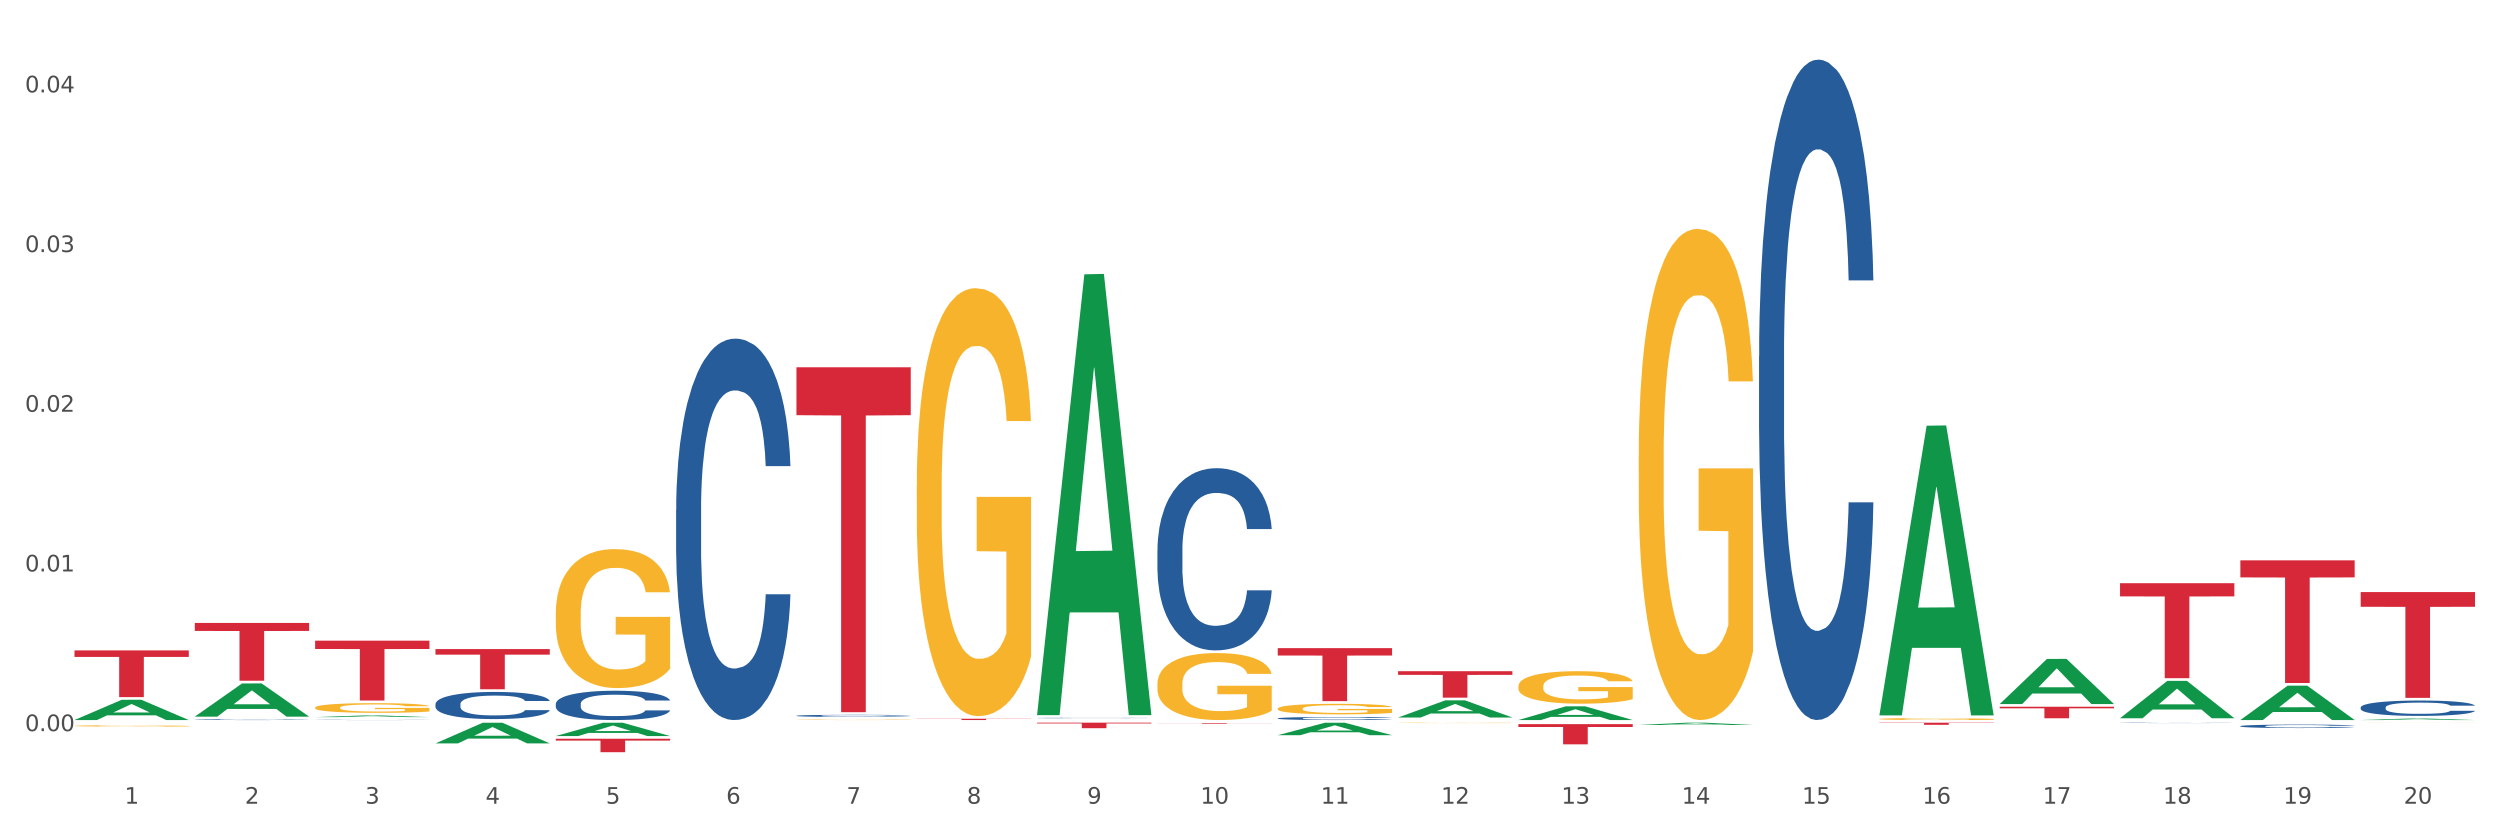 <?xml version="1.0" encoding="utf-8" standalone="no"?>
<!DOCTYPE svg PUBLIC "-//W3C//DTD SVG 1.1//EN"
  "http://www.w3.org/Graphics/SVG/1.1/DTD/svg11.dtd">
<svg xmlns:xlink="http://www.w3.org/1999/xlink" width="1080pt" height="360pt" viewBox="0 0 1080 360" xmlns="http://www.w3.org/2000/svg" version="1.1">
 <rect x="0" y="0" width="1080" height="360" fill="#333333" stroke="none"/>
 <defs>
  <style type="text/css">*{stroke-linejoin: round; stroke-linecap: butt}</style>
 </defs>
 <g id="figure_1">
  <g id="patch_1">
   <path d="M 0 360 
L 1080 360 
L 1080 0 
L 0 0 
z
" style="fill: #ffffff; stroke: #ffffff; stroke-linejoin: miter"/>
  </g>
  <g id="axes_1">
   <g id="matplotlib.axis_1">
    <g id="xtick_1">
     <g id="text_1">
      <!-- 1 -->
      <g style="fill: #4d4d4d" transform="translate(53.812 347.204) scale(0.096 -0.096)">
       <defs>
        <path id="DejaVuSans-31" d="M 794 531 
L 1825 531 
L 1825 4091 
L 703 3866 
L 703 4441 
L 1819 4666 
L 2450 4666 
L 2450 531 
L 3481 531 
L 3481 0 
L 794 0 
L 794 531 
z
" transform="scale(0.016)"/>
       </defs>
       <use xlink:href="#DejaVuSans-31"/>
      </g>
     </g>
    </g>
    <g id="xtick_2">
     <g id="text_2">
      <!-- 2 -->
      <g style="fill: #4d4d4d" transform="translate(105.793 347.204) scale(0.096 -0.096)">
       <defs>
        <path id="DejaVuSans-32" d="M 1228 531 
L 3431 531 
L 3431 0 
L 469 0 
L 469 531 
Q 828 903 1448 1529 
Q 2069 2156 2228 2338 
Q 2531 2678 2651 2914 
Q 2772 3150 2772 3378 
Q 2772 3750 2511 3984 
Q 2250 4219 1831 4219 
Q 1534 4219 1204 4116 
Q 875 4013 500 3803 
L 500 4441 
Q 881 4594 1212 4672 
Q 1544 4750 1819 4750 
Q 2544 4750 2975 4387 
Q 3406 4025 3406 3419 
Q 3406 3131 3298 2873 
Q 3191 2616 2906 2266 
Q 2828 2175 2409 1742 
Q 1991 1309 1228 531 
z
" transform="scale(0.016)"/>
       </defs>
       <use xlink:href="#DejaVuSans-32"/>
      </g>
     </g>
    </g>
    <g id="xtick_3">
     <g id="text_3">
      <!-- 3 -->
      <g style="fill: #4d4d4d" transform="translate(157.774 347.204) scale(0.096 -0.096)">
       <defs>
        <path id="DejaVuSans-33" d="M 2597 2516 
Q 3050 2419 3304 2112 
Q 3559 1806 3559 1356 
Q 3559 666 3084 287 
Q 2609 -91 1734 -91 
Q 1441 -91 1130 -33 
Q 819 25 488 141 
L 488 750 
Q 750 597 1062 519 
Q 1375 441 1716 441 
Q 2309 441 2620 675 
Q 2931 909 2931 1356 
Q 2931 1769 2642 2001 
Q 2353 2234 1838 2234 
L 1294 2234 
L 1294 2753 
L 1863 2753 
Q 2328 2753 2575 2939 
Q 2822 3125 2822 3475 
Q 2822 3834 2567 4026 
Q 2313 4219 1838 4219 
Q 1578 4219 1281 4162 
Q 984 4106 628 3988 
L 628 4550 
Q 988 4650 1302 4700 
Q 1616 4750 1894 4750 
Q 2613 4750 3031 4423 
Q 3450 4097 3450 3541 
Q 3450 3153 3228 2886 
Q 3006 2619 2597 2516 
z
" transform="scale(0.016)"/>
       </defs>
       <use xlink:href="#DejaVuSans-33"/>
      </g>
     </g>
    </g>
    <g id="xtick_4">
     <g id="text_4">
      <!-- 4 -->
      <g style="fill: #4d4d4d" transform="translate(209.756 347.204) scale(0.096 -0.096)">
       <defs>
        <path id="DejaVuSans-34" d="M 2419 4116 
L 825 1625 
L 2419 1625 
L 2419 4116 
z
M 2253 4666 
L 3047 4666 
L 3047 1625 
L 3713 1625 
L 3713 1100 
L 3047 1100 
L 3047 0 
L 2419 0 
L 2419 1100 
L 313 1100 
L 313 1709 
L 2253 4666 
z
" transform="scale(0.016)"/>
       </defs>
       <use xlink:href="#DejaVuSans-34"/>
      </g>
     </g>
    </g>
    <g id="xtick_5">
     <g id="text_5">
      <!-- 5 -->
      <g style="fill: #4d4d4d" transform="translate(261.737 347.204) scale(0.096 -0.096)">
       <defs>
        <path id="DejaVuSans-35" d="M 691 4666 
L 3169 4666 
L 3169 4134 
L 1269 4134 
L 1269 2991 
Q 1406 3038 1543 3061 
Q 1681 3084 1819 3084 
Q 2600 3084 3056 2656 
Q 3513 2228 3513 1497 
Q 3513 744 3044 326 
Q 2575 -91 1722 -91 
Q 1428 -91 1123 -41 
Q 819 9 494 109 
L 494 744 
Q 775 591 1075 516 
Q 1375 441 1709 441 
Q 2250 441 2565 725 
Q 2881 1009 2881 1497 
Q 2881 1984 2565 2268 
Q 2250 2553 1709 2553 
Q 1456 2553 1204 2497 
Q 953 2441 691 2322 
L 691 4666 
z
" transform="scale(0.016)"/>
       </defs>
       <use xlink:href="#DejaVuSans-35"/>
      </g>
     </g>
    </g>
    <g id="xtick_6">
     <g id="text_6">
      <!-- 6 -->
      <g style="fill: #4d4d4d" transform="translate(313.718 347.204) scale(0.096 -0.096)">
       <defs>
        <path id="DejaVuSans-36" d="M 2113 2584 
Q 1688 2584 1439 2293 
Q 1191 2003 1191 1497 
Q 1191 994 1439 701 
Q 1688 409 2113 409 
Q 2538 409 2786 701 
Q 3034 994 3034 1497 
Q 3034 2003 2786 2293 
Q 2538 2584 2113 2584 
z
M 3366 4563 
L 3366 3988 
Q 3128 4100 2886 4159 
Q 2644 4219 2406 4219 
Q 1781 4219 1451 3797 
Q 1122 3375 1075 2522 
Q 1259 2794 1537 2939 
Q 1816 3084 2150 3084 
Q 2853 3084 3261 2657 
Q 3669 2231 3669 1497 
Q 3669 778 3244 343 
Q 2819 -91 2113 -91 
Q 1303 -91 875 529 
Q 447 1150 447 2328 
Q 447 3434 972 4092 
Q 1497 4750 2381 4750 
Q 2619 4750 2861 4703 
Q 3103 4656 3366 4563 
z
" transform="scale(0.016)"/>
       </defs>
       <use xlink:href="#DejaVuSans-36"/>
      </g>
     </g>
    </g>
    <g id="xtick_7">
     <g id="text_7">
      <!-- 7 -->
      <g style="fill: #4d4d4d" transform="translate(365.699 347.204) scale(0.096 -0.096)">
       <defs>
        <path id="DejaVuSans-37" d="M 525 4666 
L 3525 4666 
L 3525 4397 
L 1831 0 
L 1172 0 
L 2766 4134 
L 525 4134 
L 525 4666 
z
" transform="scale(0.016)"/>
       </defs>
       <use xlink:href="#DejaVuSans-37"/>
      </g>
     </g>
    </g>
    <g id="xtick_8">
     <g id="text_8">
      <!-- 8 -->
      <g style="fill: #4d4d4d" transform="translate(417.68 347.204) scale(0.096 -0.096)">
       <defs>
        <path id="DejaVuSans-38" d="M 2034 2216 
Q 1584 2216 1326 1975 
Q 1069 1734 1069 1313 
Q 1069 891 1326 650 
Q 1584 409 2034 409 
Q 2484 409 2743 651 
Q 3003 894 3003 1313 
Q 3003 1734 2745 1975 
Q 2488 2216 2034 2216 
z
M 1403 2484 
Q 997 2584 770 2862 
Q 544 3141 544 3541 
Q 544 4100 942 4425 
Q 1341 4750 2034 4750 
Q 2731 4750 3128 4425 
Q 3525 4100 3525 3541 
Q 3525 3141 3298 2862 
Q 3072 2584 2669 2484 
Q 3125 2378 3379 2068 
Q 3634 1759 3634 1313 
Q 3634 634 3220 271 
Q 2806 -91 2034 -91 
Q 1263 -91 848 271 
Q 434 634 434 1313 
Q 434 1759 690 2068 
Q 947 2378 1403 2484 
z
M 1172 3481 
Q 1172 3119 1398 2916 
Q 1625 2713 2034 2713 
Q 2441 2713 2670 2916 
Q 2900 3119 2900 3481 
Q 2900 3844 2670 4047 
Q 2441 4250 2034 4250 
Q 1625 4250 1398 4047 
Q 1172 3844 1172 3481 
z
" transform="scale(0.016)"/>
       </defs>
       <use xlink:href="#DejaVuSans-38"/>
      </g>
     </g>
    </g>
    <g id="xtick_9">
     <g id="text_9">
      <!-- 9 -->
      <g style="fill: #4d4d4d" transform="translate(469.662 347.204) scale(0.096 -0.096)">
       <defs>
        <path id="DejaVuSans-39" d="M 703 97 
L 703 672 
Q 941 559 1184 500 
Q 1428 441 1663 441 
Q 2288 441 2617 861 
Q 2947 1281 2994 2138 
Q 2813 1869 2534 1725 
Q 2256 1581 1919 1581 
Q 1219 1581 811 2004 
Q 403 2428 403 3163 
Q 403 3881 828 4315 
Q 1253 4750 1959 4750 
Q 2769 4750 3195 4129 
Q 3622 3509 3622 2328 
Q 3622 1225 3098 567 
Q 2575 -91 1691 -91 
Q 1453 -91 1209 -44 
Q 966 3 703 97 
z
M 1959 2075 
Q 2384 2075 2632 2365 
Q 2881 2656 2881 3163 
Q 2881 3666 2632 3958 
Q 2384 4250 1959 4250 
Q 1534 4250 1286 3958 
Q 1038 3666 1038 3163 
Q 1038 2656 1286 2365 
Q 1534 2075 1959 2075 
z
" transform="scale(0.016)"/>
       </defs>
       <use xlink:href="#DejaVuSans-39"/>
      </g>
     </g>
    </g>
    <g id="xtick_10">
     <g id="text_10">
      <!-- 10 -->
      <g style="fill: #4d4d4d" transform="translate(518.589 347.204) scale(0.096 -0.096)">
       <defs>
        <path id="DejaVuSans-30" d="M 2034 4250 
Q 1547 4250 1301 3770 
Q 1056 3291 1056 2328 
Q 1056 1369 1301 889 
Q 1547 409 2034 409 
Q 2525 409 2770 889 
Q 3016 1369 3016 2328 
Q 3016 3291 2770 3770 
Q 2525 4250 2034 4250 
z
M 2034 4750 
Q 2819 4750 3233 4129 
Q 3647 3509 3647 2328 
Q 3647 1150 3233 529 
Q 2819 -91 2034 -91 
Q 1250 -91 836 529 
Q 422 1150 422 2328 
Q 422 3509 836 4129 
Q 1250 4750 2034 4750 
z
" transform="scale(0.016)"/>
       </defs>
       <use xlink:href="#DejaVuSans-31"/>
       <use xlink:href="#DejaVuSans-30" transform="translate(63.623 0)"/>
      </g>
     </g>
    </g>
    <g id="xtick_11">
     <g id="text_11">
      <!-- 11 -->
      <g style="fill: #4d4d4d" transform="translate(570.57 347.204) scale(0.096 -0.096)">
       <use xlink:href="#DejaVuSans-31"/>
       <use xlink:href="#DejaVuSans-31" transform="translate(63.623 0)"/>
      </g>
     </g>
    </g>
    <g id="xtick_12">
     <g id="text_12">
      <!-- 12 -->
      <g style="fill: #4d4d4d" transform="translate(622.551 347.204) scale(0.096 -0.096)">
       <use xlink:href="#DejaVuSans-31"/>
       <use xlink:href="#DejaVuSans-32" transform="translate(63.623 0)"/>
      </g>
     </g>
    </g>
    <g id="xtick_13">
     <g id="text_13">
      <!-- 13 -->
      <g style="fill: #4d4d4d" transform="translate(674.533 347.204) scale(0.096 -0.096)">
       <use xlink:href="#DejaVuSans-31"/>
       <use xlink:href="#DejaVuSans-33" transform="translate(63.623 0)"/>
      </g>
     </g>
    </g>
    <g id="xtick_14">
     <g id="text_14">
      <!-- 14 -->
      <g style="fill: #4d4d4d" transform="translate(726.514 347.204) scale(0.096 -0.096)">
       <use xlink:href="#DejaVuSans-31"/>
       <use xlink:href="#DejaVuSans-34" transform="translate(63.623 0)"/>
      </g>
     </g>
    </g>
    <g id="xtick_15">
     <g id="text_15">
      <!-- 15 -->
      <g style="fill: #4d4d4d" transform="translate(778.495 347.204) scale(0.096 -0.096)">
       <use xlink:href="#DejaVuSans-31"/>
       <use xlink:href="#DejaVuSans-35" transform="translate(63.623 0)"/>
      </g>
     </g>
    </g>
    <g id="xtick_16">
     <g id="text_16">
      <!-- 16 -->
      <g style="fill: #4d4d4d" transform="translate(830.476 347.204) scale(0.096 -0.096)">
       <use xlink:href="#DejaVuSans-31"/>
       <use xlink:href="#DejaVuSans-36" transform="translate(63.623 0)"/>
      </g>
     </g>
    </g>
    <g id="xtick_17">
     <g id="text_17">
      <!-- 17 -->
      <g style="fill: #4d4d4d" transform="translate(882.457 347.204) scale(0.096 -0.096)">
       <use xlink:href="#DejaVuSans-31"/>
       <use xlink:href="#DejaVuSans-37" transform="translate(63.623 0)"/>
      </g>
     </g>
    </g>
    <g id="xtick_18">
     <g id="text_18">
      <!-- 18 -->
      <g style="fill: #4d4d4d" transform="translate(934.439 347.204) scale(0.096 -0.096)">
       <use xlink:href="#DejaVuSans-31"/>
       <use xlink:href="#DejaVuSans-38" transform="translate(63.623 0)"/>
      </g>
     </g>
    </g>
    <g id="xtick_19">
     <g id="text_19">
      <!-- 19 -->
      <g style="fill: #4d4d4d" transform="translate(986.42 347.204) scale(0.096 -0.096)">
       <use xlink:href="#DejaVuSans-31"/>
       <use xlink:href="#DejaVuSans-39" transform="translate(63.623 0)"/>
      </g>
     </g>
    </g>
    <g id="xtick_20">
     <g id="text_20">
      <!-- 20 -->
      <g style="fill: #4d4d4d" transform="translate(1038.401 347.204) scale(0.096 -0.096)">
       <use xlink:href="#DejaVuSans-32"/>
       <use xlink:href="#DejaVuSans-30" transform="translate(63.623 0)"/>
      </g>
     </g>
    </g>
    <g id="xtick_21"/>
    <g id="xtick_22"/>
    <g id="xtick_23"/>
    <g id="xtick_24"/>
    <g id="xtick_25"/>
    <g id="xtick_26"/>
    <g id="xtick_27"/>
    <g id="xtick_28"/>
    <g id="xtick_29"/>
    <g id="xtick_30"/>
    <g id="xtick_31"/>
    <g id="xtick_32"/>
    <g id="xtick_33"/>
    <g id="xtick_34"/>
    <g id="xtick_35"/>
    <g id="xtick_36"/>
    <g id="xtick_37"/>
    <g id="xtick_38"/>
    <g id="xtick_39"/>
   </g>
   <g id="matplotlib.axis_2">
    <g id="ytick_1">
     <g id="text_21">
      <!-- 0.00 -->
      <g style="fill: #4d4d4d" transform="translate(10.8 315.853) scale(0.096 -0.096)">
       <defs>
        <path id="DejaVuSans-2e" d="M 684 794 
L 1344 794 
L 1344 0 
L 684 0 
L 684 794 
z
" transform="scale(0.016)"/>
       </defs>
       <use xlink:href="#DejaVuSans-30"/>
       <use xlink:href="#DejaVuSans-2e" transform="translate(63.623 0)"/>
       <use xlink:href="#DejaVuSans-30" transform="translate(95.41 0)"/>
       <use xlink:href="#DejaVuSans-30" transform="translate(159.033 0)"/>
      </g>
     </g>
    </g>
    <g id="ytick_2">
     <g id="text_22">
      <!-- 0.01 -->
      <g style="fill: #4d4d4d" transform="translate(10.8 246.868) scale(0.096 -0.096)">
       <use xlink:href="#DejaVuSans-30"/>
       <use xlink:href="#DejaVuSans-2e" transform="translate(63.623 0)"/>
       <use xlink:href="#DejaVuSans-30" transform="translate(95.41 0)"/>
       <use xlink:href="#DejaVuSans-31" transform="translate(159.033 0)"/>
      </g>
     </g>
    </g>
    <g id="ytick_3">
     <g id="text_23">
      <!-- 0.02 -->
      <g style="fill: #4d4d4d" transform="translate(10.8 177.882) scale(0.096 -0.096)">
       <use xlink:href="#DejaVuSans-30"/>
       <use xlink:href="#DejaVuSans-2e" transform="translate(63.623 0)"/>
       <use xlink:href="#DejaVuSans-30" transform="translate(95.41 0)"/>
       <use xlink:href="#DejaVuSans-32" transform="translate(159.033 0)"/>
      </g>
     </g>
    </g>
    <g id="ytick_4">
     <g id="text_24">
      <!-- 0.03 -->
      <g style="fill: #4d4d4d" transform="translate(10.8 108.897) scale(0.096 -0.096)">
       <use xlink:href="#DejaVuSans-30"/>
       <use xlink:href="#DejaVuSans-2e" transform="translate(63.623 0)"/>
       <use xlink:href="#DejaVuSans-30" transform="translate(95.41 0)"/>
       <use xlink:href="#DejaVuSans-33" transform="translate(159.033 0)"/>
      </g>
     </g>
    </g>
    <g id="ytick_5">
     <g id="text_25">
      <!-- 0.04 -->
      <g style="fill: #4d4d4d" transform="translate(10.8 39.912) scale(0.096 -0.096)">
       <use xlink:href="#DejaVuSans-30"/>
       <use xlink:href="#DejaVuSans-2e" transform="translate(63.623 0)"/>
       <use xlink:href="#DejaVuSans-30" transform="translate(95.41 0)"/>
       <use xlink:href="#DejaVuSans-34" transform="translate(159.033 0)"/>
      </g>
     </g>
    </g>
    <g id="ytick_6"/>
    <g id="ytick_7"/>
    <g id="ytick_8"/>
    <g id="ytick_9"/>
   </g>
   <g id="PolyCollection_1">
    <path d="M 32.175 311.043 
L 32.226 311.035 
L 52.59 302.302 
L 61.041 302.294 
L 81.557 311.06 
L 71.783 311.06 
L 67.353 309.018 
L 46.328 309.018 
L 46.175 309.051 
L 41.899 311.06 
L 32.175 311.06 
L 32.175 311.043 
L 48.975 307.8 
L 64.706 307.792 
L 56.917 304.162 
L 56.815 304.146 
L 56.713 304.17 
L 48.924 307.792 
L 48.975 307.8 
L 32.175 311.043 
z
" clip-path="url(#p91f5dc2650)" style="fill: #109648"/>
    <path d="M 84.156 269.094 
L 133.538 269.094 
L 133.538 272.568 
L 114.113 272.591 
L 114.113 294.09 
L 103.464 294.09 
L 103.464 272.591 
L 84.156 272.568 
L 84.156 269.118 
L 84.156 269.094 
z
" clip-path="url(#p91f5dc2650)" style="fill: #d62839"/>
    <path d="M 136.137 276.775 
L 185.52 276.775 
L 185.52 280.367 
L 166.094 280.391 
L 166.094 302.622 
L 155.446 302.622 
L 155.446 280.391 
L 136.137 280.367 
L 136.137 276.799 
L 136.137 276.775 
z
" clip-path="url(#p91f5dc2650)" style="fill: #d62839"/>
    <path d="M 1019.818 255.777 
L 1069.2 255.777 
L 1069.2 262.129 
L 1049.775 262.172 
L 1049.775 301.486 
L 1039.126 301.486 
L 1039.126 262.172 
L 1019.818 262.129 
L 1019.818 255.82 
L 1019.818 255.777 
z
" clip-path="url(#p91f5dc2650)" style="fill: #d62839"/>
    <path d="M 967.837 242.077 
L 1017.219 242.077 
L 1017.219 249.438 
L 997.794 249.488 
L 997.794 295.048 
L 987.145 295.048 
L 987.145 249.488 
L 967.837 249.438 
L 967.837 242.127 
L 967.837 242.077 
z
" clip-path="url(#p91f5dc2650)" style="fill: #d62839"/>
    <path d="M 915.855 251.935 
L 965.238 251.935 
L 965.238 257.639 
L 945.812 257.677 
L 945.812 292.978 
L 935.164 292.978 
L 935.164 257.677 
L 915.855 257.639 
L 915.855 251.973 
L 915.855 251.935 
z
" clip-path="url(#p91f5dc2650)" style="fill: #d62839"/>
    <path d="M 863.874 305.304 
L 913.256 305.304 
L 913.256 305.997 
L 893.831 306.002 
L 893.831 310.288 
L 883.182 310.288 
L 883.182 306.002 
L 863.874 305.997 
L 863.874 305.309 
L 863.874 305.304 
z
" clip-path="url(#p91f5dc2650)" style="fill: #d62839"/>
    <path d="M 32.175 313.584 
L 32.233 313.583 
L 32.233 313.565 
L 32.35 313.55 
L 32.933 313.512 
L 33.807 313.481 
L 34.449 313.465 
L 35.09 313.451 
L 35.848 313.438 
L 36.781 313.424 
L 38.472 313.403 
L 39.521 313.393 
L 40.804 313.382 
L 43.136 313.366 
L 44.827 313.357 
L 46.576 313.349 
L 49.433 313.34 
L 51.298 313.336 
L 53.28 313.333 
L 55.671 313.331 
L 57.478 313.331 
L 61.443 313.332 
L 64.824 313.337 
L 66.457 313.34 
L 68.556 313.346 
L 69.663 313.35 
L 71.471 313.358 
L 73.337 313.369 
L 74.619 313.378 
L 76.543 313.395 
L 78.001 313.412 
L 79.342 313.433 
L 80.041 313.447 
L 80.566 313.461 
L 81.032 313.476 
L 81.499 313.501 
L 71.004 313.501 
L 70.596 313.483 
L 69.955 313.467 
L 69.022 313.451 
L 68.206 313.441 
L 66.807 313.428 
L 65.524 313.42 
L 64.183 313.414 
L 62.551 313.409 
L 61.268 313.407 
L 59.461 313.405 
L 55.904 313.405 
L 53.514 313.409 
L 51.881 313.414 
L 50.832 313.419 
L 49.899 313.424 
L 48.849 313.431 
L 47.625 313.441 
L 46.751 313.451 
L 45.876 313.463 
L 45.176 313.475 
L 44.535 313.489 
L 44.01 313.504 
L 43.602 313.519 
L 43.252 313.538 
L 42.961 313.57 
L 42.961 313.638 
L 43.078 313.654 
L 43.369 313.674 
L 43.719 313.69 
L 44.302 313.708 
L 44.827 313.721 
L 45.818 313.739 
L 46.926 313.754 
L 47.8 313.763 
L 48.675 313.771 
L 50.19 313.782 
L 51.881 313.791 
L 53.339 313.797 
L 55.321 313.802 
L 56.662 313.804 
L 57.828 313.805 
L 60.685 313.805 
L 62.725 313.803 
L 64.999 313.8 
L 66.748 313.795 
L 68.206 313.79 
L 69.838 313.781 
L 70.888 313.772 
L 70.888 313.668 
L 58.061 313.667 
L 58.061 313.598 
L 81.557 313.598 
L 81.557 313.802 
L 80.566 313.812 
L 79.458 313.822 
L 78.292 313.83 
L 76.543 313.841 
L 74.444 313.851 
L 72.579 313.858 
L 70.596 313.864 
L 68.264 313.869 
L 65.232 313.874 
L 63.367 313.876 
L 61.035 313.878 
L 58.294 313.878 
L 55.904 313.877 
L 53.572 313.875 
L 51.123 313.87 
L 48.733 313.864 
L 46.926 313.857 
L 45.118 313.849 
L 43.194 313.839 
L 41.678 313.829 
L 40.512 313.82 
L 39.23 313.808 
L 37.83 313.793 
L 36.781 313.78 
L 35.848 313.766 
L 34.857 313.748 
L 34.157 313.732 
L 33.458 313.713 
L 33.05 313.698 
L 32.583 313.676 
L 32.233 313.644 
L 32.175 313.584 
z
" clip-path="url(#p91f5dc2650)" style="fill: #f7b32b"/>
    <path d="M 811.893 312.206 
L 861.275 312.206 
L 861.275 312.332 
L 841.85 312.333 
L 841.85 313.118 
L 831.201 313.118 
L 831.201 312.333 
L 811.893 312.332 
L 811.893 312.206 
L 811.893 312.206 
z
" clip-path="url(#p91f5dc2650)" style="fill: #d62839"/>
    <path d="M 655.949 312.839 
L 705.332 312.839 
L 705.332 314.05 
L 685.906 314.058 
L 685.906 321.552 
L 675.258 321.552 
L 675.258 314.058 
L 655.949 314.05 
L 655.949 312.848 
L 655.949 312.839 
z
" clip-path="url(#p91f5dc2650)" style="fill: #d62839"/>
    <path d="M 603.968 289.959 
L 653.35 289.959 
L 653.35 291.548 
L 633.925 291.559 
L 633.925 301.393 
L 623.276 301.393 
L 623.276 291.559 
L 603.968 291.548 
L 603.968 289.97 
L 603.968 289.959 
z
" clip-path="url(#p91f5dc2650)" style="fill: #d62839"/>
    <path d="M 551.987 280.005 
L 601.369 280.005 
L 601.369 283.186 
L 581.944 283.208 
L 581.944 302.899 
L 571.295 302.899 
L 571.295 283.208 
L 551.987 283.186 
L 551.987 280.026 
L 551.987 280.005 
z
" clip-path="url(#p91f5dc2650)" style="fill: #d62839"/>
    <path d="M 500.006 312.466 
L 549.388 312.466 
L 549.388 312.506 
L 529.963 312.506 
L 529.963 312.75 
L 519.314 312.75 
L 519.314 312.506 
L 500.006 312.506 
L 500.006 312.467 
L 500.006 312.466 
z
" clip-path="url(#p91f5dc2650)" style="fill: #d62839"/>
    <path d="M 1019.818 305.613 
L 1019.876 305.607 
L 1019.876 305.438 
L 1020.051 305.207 
L 1020.693 304.783 
L 1021.511 304.462 
L 1022.912 304.086 
L 1023.67 303.929 
L 1024.663 303.753 
L 1026.706 303.468 
L 1029.041 303.226 
L 1030.675 303.092 
L 1031.901 303.008 
L 1034.644 302.856 
L 1036.22 302.789 
L 1037.855 302.735 
L 1039.256 302.699 
L 1041.59 302.656 
L 1043.458 302.638 
L 1045.618 302.632 
L 1047.427 302.638 
L 1049.821 302.662 
L 1053.323 302.735 
L 1054.666 302.777 
L 1056.475 302.85 
L 1058.343 302.947 
L 1059.861 303.044 
L 1061.612 303.183 
L 1063.421 303.365 
L 1065.172 303.595 
L 1066.398 303.808 
L 1067.39 304.032 
L 1068.266 304.304 
L 1068.908 304.601 
L 1069.2 304.85 
L 1058.518 304.85 
L 1058.226 304.626 
L 1057.642 304.383 
L 1057.059 304.22 
L 1056.417 304.086 
L 1055.424 303.935 
L 1054.549 303.838 
L 1053.09 303.723 
L 1051.747 303.65 
L 1050.638 303.608 
L 1049.295 303.571 
L 1046.435 303.535 
L 1044.392 303.535 
L 1043.108 303.547 
L 1041.532 303.577 
L 1040.189 303.62 
L 1038.613 303.692 
L 1037.388 303.771 
L 1036.162 303.874 
L 1035.461 303.947 
L 1034.411 304.08 
L 1033.71 304.189 
L 1032.776 304.377 
L 1032.251 304.511 
L 1031.317 304.856 
L 1030.908 305.11 
L 1030.733 305.286 
L 1030.617 305.48 
L 1030.617 306.426 
L 1030.967 306.85 
L 1031.259 307.032 
L 1031.726 307.238 
L 1032.601 307.504 
L 1033.885 307.765 
L 1035.228 307.953 
L 1036.337 308.068 
L 1037.388 308.153 
L 1038.438 308.219 
L 1039.722 308.28 
L 1040.773 308.316 
L 1042.349 308.353 
L 1044.217 308.371 
L 1045.676 308.371 
L 1048.653 308.341 
L 1049.996 308.31 
L 1051.28 308.268 
L 1052.681 308.201 
L 1053.79 308.128 
L 1054.432 308.074 
L 1055.483 307.959 
L 1056.3 307.838 
L 1057 307.698 
L 1057.467 307.577 
L 1057.993 307.395 
L 1058.401 307.189 
L 1058.518 307.08 
L 1069.2 307.08 
L 1068.967 307.298 
L 1068.558 307.51 
L 1067.741 307.795 
L 1067.099 307.959 
L 1066.106 308.159 
L 1065.056 308.328 
L 1063.596 308.516 
L 1062.254 308.656 
L 1060.853 308.777 
L 1059.335 308.886 
L 1056.592 309.038 
L 1055.599 309.08 
L 1053.498 309.153 
L 1051.864 309.195 
L 1049.47 309.238 
L 1047.019 309.262 
L 1044.451 309.268 
L 1042.174 309.256 
L 1039.664 309.219 
L 1038.088 309.183 
L 1036.337 309.128 
L 1034.294 309.044 
L 1032.368 308.941 
L 1030.558 308.819 
L 1028.865 308.68 
L 1027.289 308.522 
L 1025.246 308.262 
L 1023.729 308.007 
L 1022.62 307.771 
L 1021.861 307.571 
L 1021.102 307.316 
L 1020.693 307.141 
L 1020.051 306.716 
L 1019.818 306.323 
L 1019.818 305.613 
z
" clip-path="url(#p91f5dc2650)" style="fill: #255c99"/>
    <path d="M 32.175 280.978 
L 81.557 280.978 
L 81.557 283.781 
L 62.132 283.8 
L 62.132 301.148 
L 51.483 301.148 
L 51.483 283.8 
L 32.175 283.781 
L 32.175 280.997 
L 32.175 280.978 
z
" clip-path="url(#p91f5dc2650)" style="fill: #d62839"/>
    <path d="M 967.837 313.691 
L 967.895 313.69 
L 967.895 313.652 
L 968.07 313.6 
L 968.712 313.505 
L 969.529 313.432 
L 970.93 313.348 
L 971.689 313.312 
L 972.681 313.273 
L 974.724 313.209 
L 977.059 313.154 
L 978.694 313.125 
L 979.92 313.105 
L 982.663 313.071 
L 984.239 313.056 
L 985.873 313.044 
L 987.274 313.036 
L 989.609 313.026 
L 991.477 313.022 
L 993.637 313.021 
L 995.446 313.022 
L 997.84 313.028 
L 1001.342 313.044 
L 1002.684 313.054 
L 1004.494 313.07 
L 1006.362 313.092 
L 1007.879 313.114 
L 1009.631 313.145 
L 1011.44 313.186 
L 1013.191 313.238 
L 1014.417 313.285 
L 1015.409 313.336 
L 1016.285 313.397 
L 1016.927 313.464 
L 1017.219 313.52 
L 1006.537 313.52 
L 1006.245 313.469 
L 1005.661 313.415 
L 1005.078 313.378 
L 1004.435 313.348 
L 1003.443 313.314 
L 1002.568 313.292 
L 1001.108 313.266 
L 999.766 313.25 
L 998.657 313.24 
L 997.314 313.232 
L 994.454 313.224 
L 992.411 313.224 
L 991.127 313.227 
L 989.551 313.233 
L 988.208 313.243 
L 986.632 313.259 
L 985.406 313.277 
L 984.181 313.3 
L 983.48 313.317 
L 982.429 313.347 
L 981.729 313.371 
L 980.795 313.413 
L 980.27 313.443 
L 979.336 313.521 
L 978.927 313.578 
L 978.752 313.618 
L 978.635 313.661 
L 978.635 313.874 
L 978.986 313.969 
L 979.277 314.01 
L 979.744 314.056 
L 980.62 314.116 
L 981.904 314.175 
L 983.247 314.217 
L 984.356 314.243 
L 985.406 314.262 
L 986.457 314.277 
L 987.741 314.29 
L 988.792 314.299 
L 990.368 314.307 
L 992.236 314.311 
L 993.695 314.311 
L 996.672 314.304 
L 998.015 314.297 
L 999.299 314.288 
L 1000.7 314.273 
L 1001.809 314.256 
L 1002.451 314.244 
L 1003.502 314.218 
L 1004.319 314.191 
L 1005.019 314.16 
L 1005.486 314.132 
L 1006.012 314.092 
L 1006.42 314.045 
L 1006.537 314.021 
L 1017.219 314.021 
L 1016.985 314.07 
L 1016.577 314.117 
L 1015.76 314.181 
L 1015.117 314.218 
L 1014.125 314.263 
L 1013.074 314.301 
L 1011.615 314.344 
L 1010.273 314.375 
L 1008.872 314.402 
L 1007.354 314.427 
L 1004.611 314.461 
L 1003.618 314.47 
L 1001.517 314.487 
L 999.883 314.496 
L 997.489 314.506 
L 995.038 314.511 
L 992.469 314.512 
L 990.193 314.51 
L 987.683 314.502 
L 986.107 314.493 
L 984.356 314.481 
L 982.313 314.462 
L 980.386 314.439 
L 978.577 314.412 
L 976.884 314.38 
L 975.308 314.345 
L 973.265 314.286 
L 971.748 314.229 
L 970.638 314.176 
L 969.88 314.131 
L 969.121 314.074 
L 968.712 314.034 
L 968.07 313.939 
L 967.837 313.851 
L 967.837 313.691 
z
" clip-path="url(#p91f5dc2650)" style="fill: #255c99"/>
    <path d="M 759.912 153.949 
L 759.97 153.689 
L 759.97 146.393 
L 760.145 136.492 
L 760.787 118.254 
L 761.605 104.445 
L 763.006 88.291 
L 763.764 81.517 
L 764.757 73.961 
L 766.8 61.715 
L 769.135 51.293 
L 770.769 45.561 
L 771.995 41.913 
L 774.738 35.4 
L 776.314 32.534 
L 777.949 30.189 
L 779.349 28.626 
L 781.684 26.802 
L 783.552 26.02 
L 785.712 25.759 
L 787.521 26.02 
L 789.915 27.062 
L 793.417 30.189 
L 794.76 32.013 
L 796.569 35.139 
L 798.437 39.308 
L 799.955 43.477 
L 801.706 49.469 
L 803.515 57.286 
L 805.266 67.187 
L 806.492 76.306 
L 807.484 85.946 
L 808.36 97.671 
L 809.002 110.438 
L 809.294 121.12 
L 798.612 121.12 
L 798.32 111.48 
L 797.736 101.058 
L 797.153 94.023 
L 796.511 88.291 
L 795.518 81.777 
L 794.643 77.609 
L 793.183 72.658 
L 791.841 69.532 
L 790.732 67.708 
L 789.389 66.144 
L 786.529 64.581 
L 784.486 64.581 
L 783.202 65.102 
L 781.626 66.405 
L 780.283 68.229 
L 778.707 71.355 
L 777.482 74.743 
L 776.256 79.172 
L 775.555 82.298 
L 774.505 88.031 
L 773.804 92.72 
L 772.87 100.797 
L 772.345 106.529 
L 771.411 121.381 
L 771.002 132.324 
L 770.827 139.88 
L 770.711 148.217 
L 770.711 188.863 
L 771.061 207.101 
L 771.353 214.917 
L 771.82 223.776 
L 772.695 235.24 
L 773.979 246.444 
L 775.322 254.521 
L 776.431 259.471 
L 777.482 263.119 
L 778.532 265.985 
L 779.816 268.59 
L 780.867 270.154 
L 782.443 271.717 
L 784.311 272.499 
L 785.77 272.499 
L 788.747 271.196 
L 790.09 269.893 
L 791.374 268.069 
L 792.775 265.203 
L 793.884 262.077 
L 794.526 259.732 
L 795.577 254.781 
L 796.394 249.57 
L 797.094 243.578 
L 797.561 238.367 
L 798.087 230.55 
L 798.495 221.692 
L 798.612 217.002 
L 809.294 217.002 
L 809.061 226.382 
L 808.652 235.501 
L 807.835 247.747 
L 807.193 254.781 
L 806.2 263.379 
L 805.15 270.675 
L 803.69 278.752 
L 802.348 284.744 
L 800.947 289.955 
L 799.429 294.645 
L 796.686 301.159 
L 795.693 302.983 
L 793.592 306.109 
L 791.958 307.933 
L 789.564 309.757 
L 787.113 310.799 
L 784.545 311.06 
L 782.268 310.539 
L 779.758 308.975 
L 778.182 307.412 
L 776.431 305.067 
L 774.388 301.419 
L 772.462 296.99 
L 770.652 291.779 
L 768.959 285.787 
L 767.383 279.012 
L 765.34 267.809 
L 763.823 256.866 
L 762.714 246.704 
L 761.955 238.106 
L 761.196 227.163 
L 760.787 219.607 
L 760.145 201.369 
L 759.912 184.433 
L 759.912 153.949 
z
" clip-path="url(#p91f5dc2650)" style="fill: #255c99"/>
    <path d="M 551.987 310.331 
L 552.045 310.329 
L 552.045 310.295 
L 552.221 310.25 
L 552.863 310.165 
L 553.68 310.101 
L 555.081 310.026 
L 555.84 309.994 
L 556.832 309.959 
L 558.875 309.902 
L 561.21 309.854 
L 562.844 309.827 
L 564.07 309.811 
L 566.813 309.78 
L 568.389 309.767 
L 570.024 309.756 
L 571.425 309.749 
L 573.76 309.74 
L 575.627 309.737 
L 577.787 309.736 
L 579.597 309.737 
L 581.99 309.742 
L 585.492 309.756 
L 586.835 309.765 
L 588.644 309.779 
L 590.512 309.798 
L 592.03 309.818 
L 593.781 309.846 
L 595.59 309.882 
L 597.342 309.928 
L 598.567 309.97 
L 599.56 310.015 
L 600.435 310.069 
L 601.077 310.129 
L 601.369 310.178 
L 590.687 310.178 
L 590.395 310.133 
L 589.812 310.085 
L 589.228 310.052 
L 588.586 310.026 
L 587.594 309.996 
L 586.718 309.976 
L 585.259 309.953 
L 583.916 309.939 
L 582.807 309.93 
L 581.465 309.923 
L 578.604 309.916 
L 576.561 309.916 
L 575.277 309.918 
L 573.701 309.924 
L 572.359 309.933 
L 570.783 309.947 
L 569.557 309.963 
L 568.331 309.983 
L 567.631 309.998 
L 566.58 310.025 
L 565.879 310.046 
L 564.945 310.084 
L 564.42 310.11 
L 563.486 310.179 
L 563.078 310.23 
L 562.902 310.265 
L 562.786 310.304 
L 562.786 310.493 
L 563.136 310.577 
L 563.428 310.614 
L 563.895 310.655 
L 564.77 310.708 
L 566.055 310.76 
L 567.397 310.797 
L 568.506 310.82 
L 569.557 310.837 
L 570.607 310.851 
L 571.892 310.863 
L 572.942 310.87 
L 574.518 310.877 
L 576.386 310.881 
L 577.846 310.881 
L 580.822 310.875 
L 582.165 310.869 
L 583.449 310.86 
L 584.85 310.847 
L 585.959 310.832 
L 586.601 310.822 
L 587.652 310.799 
L 588.469 310.774 
L 589.17 310.747 
L 589.637 310.722 
L 590.162 310.686 
L 590.57 310.645 
L 590.687 310.623 
L 601.369 310.623 
L 601.136 310.667 
L 600.727 310.709 
L 599.91 310.766 
L 599.268 310.799 
L 598.275 310.838 
L 597.225 310.872 
L 595.766 310.91 
L 594.423 310.938 
L 593.022 310.962 
L 591.504 310.984 
L 588.761 311.014 
L 587.769 311.022 
L 585.667 311.037 
L 584.033 311.045 
L 581.64 311.054 
L 579.188 311.059 
L 576.62 311.06 
L 574.343 311.057 
L 571.833 311.05 
L 570.257 311.043 
L 568.506 311.032 
L 566.463 311.015 
L 564.537 310.994 
L 562.727 310.97 
L 561.035 310.942 
L 559.459 310.911 
L 557.416 310.859 
L 555.898 310.808 
L 554.789 310.761 
L 554.03 310.721 
L 553.271 310.67 
L 552.863 310.635 
L 552.221 310.551 
L 551.987 310.472 
L 551.987 310.331 
z
" clip-path="url(#p91f5dc2650)" style="fill: #255c99"/>
    <path d="M 500.006 237.629 
L 500.064 237.557 
L 500.064 235.544 
L 500.239 232.813 
L 500.881 227.78 
L 501.699 223.97 
L 503.1 219.513 
L 503.858 217.644 
L 504.851 215.559 
L 506.894 212.181 
L 509.228 209.305 
L 510.863 207.724 
L 512.089 206.717 
L 514.832 204.92 
L 516.408 204.129 
L 518.043 203.482 
L 519.443 203.051 
L 521.778 202.548 
L 523.646 202.332 
L 525.806 202.26 
L 527.615 202.332 
L 530.009 202.62 
L 533.511 203.482 
L 534.854 203.986 
L 536.663 204.848 
L 538.531 205.998 
L 540.049 207.149 
L 541.8 208.802 
L 543.609 210.959 
L 545.36 213.69 
L 546.586 216.206 
L 547.578 218.866 
L 548.454 222.101 
L 549.096 225.624 
L 549.388 228.571 
L 538.706 228.571 
L 538.414 225.911 
L 537.83 223.036 
L 537.247 221.095 
L 536.605 219.513 
L 535.612 217.716 
L 534.737 216.566 
L 533.277 215.2 
L 531.935 214.337 
L 530.826 213.834 
L 529.483 213.403 
L 526.623 212.971 
L 524.58 212.971 
L 523.296 213.115 
L 521.72 213.475 
L 520.377 213.978 
L 518.801 214.841 
L 517.576 215.775 
L 516.35 216.997 
L 515.649 217.86 
L 514.599 219.441 
L 513.898 220.735 
L 512.964 222.964 
L 512.439 224.545 
L 511.505 228.643 
L 511.096 231.662 
L 510.921 233.747 
L 510.805 236.047 
L 510.805 247.262 
L 511.155 252.294 
L 511.447 254.451 
L 511.914 256.895 
L 512.789 260.058 
L 514.073 263.149 
L 515.416 265.378 
L 516.525 266.744 
L 517.576 267.75 
L 518.626 268.541 
L 519.91 269.26 
L 520.961 269.691 
L 522.537 270.122 
L 524.405 270.338 
L 525.864 270.338 
L 528.841 269.978 
L 530.184 269.619 
L 531.468 269.116 
L 532.869 268.325 
L 533.978 267.462 
L 534.62 266.815 
L 535.671 265.45 
L 536.488 264.012 
L 537.188 262.358 
L 537.655 260.921 
L 538.181 258.764 
L 538.589 256.32 
L 538.706 255.026 
L 549.388 255.026 
L 549.154 257.614 
L 548.746 260.13 
L 547.929 263.509 
L 547.287 265.45 
L 546.294 267.822 
L 545.244 269.835 
L 543.784 272.063 
L 542.442 273.717 
L 541.041 275.154 
L 539.523 276.448 
L 536.78 278.246 
L 535.787 278.749 
L 533.686 279.611 
L 532.052 280.115 
L 529.658 280.618 
L 527.207 280.905 
L 524.639 280.977 
L 522.362 280.834 
L 519.852 280.402 
L 518.276 279.971 
L 516.525 279.324 
L 514.482 278.317 
L 512.556 277.095 
L 510.746 275.658 
L 509.053 274.004 
L 507.477 272.135 
L 505.434 269.044 
L 503.917 266.025 
L 502.808 263.221 
L 502.049 260.849 
L 501.29 257.829 
L 500.881 255.745 
L 500.239 250.713 
L 500.006 246.04 
L 500.006 237.629 
z
" clip-path="url(#p91f5dc2650)" style="fill: #255c99"/>
    <path d="M 448.025 310.178 
L 448.083 310.178 
L 448.083 310.173 
L 448.258 310.166 
L 448.9 310.153 
L 449.717 310.143 
L 451.118 310.131 
L 451.877 310.126 
L 452.869 310.121 
L 454.912 310.112 
L 457.247 310.105 
L 458.882 310.101 
L 460.107 310.098 
L 462.851 310.094 
L 464.427 310.092 
L 466.061 310.09 
L 467.462 310.089 
L 469.797 310.087 
L 471.665 310.087 
L 473.825 310.087 
L 475.634 310.087 
L 478.027 310.088 
L 481.53 310.09 
L 482.872 310.091 
L 484.682 310.093 
L 486.55 310.096 
L 488.067 310.099 
L 489.818 310.104 
L 491.628 310.109 
L 493.379 310.116 
L 494.605 310.123 
L 495.597 310.13 
L 496.473 310.138 
L 497.115 310.147 
L 497.407 310.155 
L 486.725 310.155 
L 486.433 310.148 
L 485.849 310.14 
L 485.266 310.135 
L 484.623 310.131 
L 483.631 310.127 
L 482.756 310.124 
L 481.296 310.12 
L 479.954 310.118 
L 478.845 310.117 
L 477.502 310.115 
L 474.642 310.114 
L 472.599 310.114 
L 471.315 310.115 
L 469.739 310.116 
L 468.396 310.117 
L 466.82 310.119 
L 465.594 310.122 
L 464.369 310.125 
L 463.668 310.127 
L 462.617 310.131 
L 461.917 310.134 
L 460.983 310.14 
L 460.458 310.144 
L 459.524 310.155 
L 459.115 310.163 
L 458.94 310.168 
L 458.823 310.174 
L 458.823 310.203 
L 459.174 310.216 
L 459.465 310.222 
L 459.932 310.228 
L 460.808 310.236 
L 462.092 310.244 
L 463.435 310.25 
L 464.544 310.253 
L 465.594 310.256 
L 466.645 310.258 
L 467.929 310.26 
L 468.98 310.261 
L 470.556 310.262 
L 472.424 310.263 
L 473.883 310.263 
L 476.86 310.262 
L 478.203 310.261 
L 479.487 310.259 
L 480.888 310.257 
L 481.997 310.255 
L 482.639 310.254 
L 483.69 310.25 
L 484.507 310.246 
L 485.207 310.242 
L 485.674 310.238 
L 486.199 310.233 
L 486.608 310.226 
L 486.725 310.223 
L 497.407 310.223 
L 497.173 310.23 
L 496.765 310.236 
L 495.947 310.245 
L 495.305 310.25 
L 494.313 310.256 
L 493.262 310.261 
L 491.803 310.267 
L 490.461 310.271 
L 489.06 310.275 
L 487.542 310.278 
L 484.799 310.283 
L 483.806 310.284 
L 481.705 310.287 
L 480.07 310.288 
L 477.677 310.289 
L 475.226 310.29 
L 472.657 310.29 
L 470.381 310.29 
L 467.871 310.289 
L 466.295 310.288 
L 464.544 310.286 
L 462.501 310.283 
L 460.574 310.28 
L 458.765 310.276 
L 457.072 310.272 
L 455.496 310.267 
L 453.453 310.259 
L 451.936 310.251 
L 450.826 310.244 
L 450.068 310.238 
L 449.309 310.23 
L 448.9 310.225 
L 448.258 310.212 
L 448.025 310.2 
L 448.025 310.178 
z
" clip-path="url(#p91f5dc2650)" style="fill: #255c99"/>
    <path d="M 344.062 309.213 
L 344.121 309.212 
L 344.121 309.189 
L 344.296 309.157 
L 344.938 309.099 
L 345.755 309.055 
L 347.156 309.004 
L 347.915 308.982 
L 348.907 308.958 
L 350.95 308.919 
L 353.285 308.886 
L 354.919 308.867 
L 356.145 308.856 
L 358.889 308.835 
L 360.465 308.826 
L 362.099 308.818 
L 363.5 308.813 
L 365.835 308.808 
L 367.703 308.805 
L 369.862 308.804 
L 371.672 308.805 
L 374.065 308.808 
L 377.567 308.818 
L 378.91 308.824 
L 380.719 308.834 
L 382.587 308.847 
L 384.105 308.861 
L 385.856 308.88 
L 387.666 308.905 
L 389.417 308.936 
L 390.643 308.965 
L 391.635 308.996 
L 392.51 309.033 
L 393.153 309.074 
L 393.444 309.108 
L 382.762 309.108 
L 382.471 309.077 
L 381.887 309.044 
L 381.303 309.022 
L 380.661 309.004 
L 379.669 308.983 
L 378.793 308.969 
L 377.334 308.954 
L 375.991 308.944 
L 374.882 308.938 
L 373.54 308.933 
L 370.68 308.928 
L 368.637 308.928 
L 367.352 308.93 
L 365.776 308.934 
L 364.434 308.94 
L 362.858 308.95 
L 361.632 308.96 
L 360.406 308.974 
L 359.706 308.984 
L 358.655 309.003 
L 357.955 309.018 
L 357.021 309.043 
L 356.495 309.062 
L 355.561 309.109 
L 355.153 309.144 
L 354.978 309.168 
L 354.861 309.195 
L 354.861 309.324 
L 355.211 309.382 
L 355.503 309.407 
L 355.97 309.435 
L 356.846 309.472 
L 358.13 309.508 
L 359.472 309.533 
L 360.581 309.549 
L 361.632 309.561 
L 362.683 309.57 
L 363.967 309.578 
L 365.018 309.583 
L 366.594 309.588 
L 368.461 309.591 
L 369.921 309.591 
L 372.898 309.587 
L 374.24 309.582 
L 375.524 309.577 
L 376.925 309.567 
L 378.034 309.557 
L 378.676 309.55 
L 379.727 309.534 
L 380.544 309.518 
L 381.245 309.499 
L 381.712 309.482 
L 382.237 309.457 
L 382.646 309.429 
L 382.762 309.414 
L 393.444 309.414 
L 393.211 309.444 
L 392.802 309.473 
L 391.985 309.512 
L 391.343 309.534 
L 390.351 309.562 
L 389.3 309.585 
L 387.841 309.611 
L 386.498 309.63 
L 385.097 309.646 
L 383.58 309.661 
L 380.836 309.682 
L 379.844 309.688 
L 377.742 309.698 
L 376.108 309.704 
L 373.715 309.709 
L 371.263 309.713 
L 368.695 309.714 
L 366.418 309.712 
L 363.908 309.707 
L 362.332 309.702 
L 360.581 309.695 
L 358.538 309.683 
L 356.612 309.669 
L 354.803 309.652 
L 353.11 309.633 
L 351.534 309.611 
L 349.491 309.576 
L 347.973 309.541 
L 346.864 309.508 
L 346.105 309.481 
L 345.346 309.446 
L 344.938 309.422 
L 344.296 309.364 
L 344.062 309.31 
L 344.062 309.213 
z
" clip-path="url(#p91f5dc2650)" style="fill: #255c99"/>
    <path d="M 292.081 220.321 
L 292.139 220.171 
L 292.139 215.958 
L 292.315 210.239 
L 292.957 199.706 
L 293.774 191.731 
L 295.175 182.401 
L 295.934 178.489 
L 296.926 174.125 
L 298.969 167.052 
L 301.304 161.033 
L 302.938 157.723 
L 304.164 155.616 
L 306.907 151.854 
L 308.483 150.199 
L 310.118 148.844 
L 311.519 147.941 
L 313.854 146.888 
L 315.721 146.437 
L 317.881 146.286 
L 319.691 146.437 
L 322.084 147.039 
L 325.586 148.844 
L 326.929 149.898 
L 328.738 151.703 
L 330.606 154.111 
L 332.124 156.519 
L 333.875 159.98 
L 335.684 164.494 
L 337.436 170.212 
L 338.661 175.479 
L 339.654 181.047 
L 340.529 187.818 
L 341.171 195.192 
L 341.463 201.361 
L 330.781 201.361 
L 330.489 195.794 
L 329.906 189.774 
L 329.322 185.711 
L 328.68 182.401 
L 327.688 178.639 
L 326.812 176.231 
L 325.353 173.372 
L 324.01 171.567 
L 322.901 170.513 
L 321.559 169.61 
L 318.698 168.707 
L 316.655 168.707 
L 315.371 169.008 
L 313.795 169.761 
L 312.453 170.814 
L 310.877 172.62 
L 309.651 174.576 
L 308.425 177.134 
L 307.725 178.94 
L 306.674 182.25 
L 305.973 184.959 
L 305.039 189.624 
L 304.514 192.934 
L 303.58 201.512 
L 303.172 207.832 
L 302.996 212.196 
L 302.88 217.011 
L 302.88 240.486 
L 303.23 251.019 
L 303.522 255.533 
L 303.989 260.65 
L 304.864 267.271 
L 306.149 273.741 
L 307.491 278.406 
L 308.6 281.265 
L 309.651 283.372 
L 310.701 285.027 
L 311.986 286.532 
L 313.036 287.435 
L 314.612 288.338 
L 316.48 288.789 
L 317.94 288.789 
L 320.916 288.037 
L 322.259 287.284 
L 323.543 286.231 
L 324.944 284.576 
L 326.053 282.77 
L 326.695 281.416 
L 327.746 278.556 
L 328.563 275.547 
L 329.264 272.086 
L 329.731 269.076 
L 330.256 264.562 
L 330.664 259.446 
L 330.781 256.737 
L 341.463 256.737 
L 341.23 262.154 
L 340.821 267.421 
L 340.004 274.494 
L 339.362 278.556 
L 338.369 283.522 
L 337.319 287.736 
L 335.86 292.4 
L 334.517 295.861 
L 333.116 298.871 
L 331.598 301.58 
L 328.855 305.342 
L 327.863 306.395 
L 325.761 308.201 
L 324.127 309.254 
L 321.734 310.307 
L 319.282 310.909 
L 316.714 311.06 
L 314.437 310.759 
L 311.927 309.856 
L 310.351 308.953 
L 308.6 307.599 
L 306.557 305.492 
L 304.631 302.934 
L 302.821 299.924 
L 301.129 296.463 
L 299.553 292.551 
L 297.51 286.08 
L 295.992 279.76 
L 294.883 273.892 
L 294.124 268.926 
L 293.365 262.606 
L 292.957 258.242 
L 292.315 247.708 
L 292.081 237.927 
L 292.081 220.321 
z
" clip-path="url(#p91f5dc2650)" style="fill: #255c99"/>
    <path d="M 240.1 304.089 
L 240.158 304.078 
L 240.158 303.754 
L 240.333 303.315 
L 240.975 302.506 
L 241.793 301.893 
L 243.193 301.176 
L 243.952 300.876 
L 244.945 300.541 
L 246.988 299.997 
L 249.322 299.535 
L 250.957 299.281 
L 252.183 299.119 
L 254.926 298.83 
L 256.502 298.703 
L 258.137 298.599 
L 259.537 298.529 
L 261.872 298.448 
L 263.74 298.414 
L 265.9 298.402 
L 267.709 298.414 
L 270.103 298.46 
L 273.605 298.599 
L 274.947 298.68 
L 276.757 298.818 
L 278.625 299.003 
L 280.143 299.188 
L 281.894 299.454 
L 283.703 299.801 
L 285.454 300.24 
L 286.68 300.645 
L 287.672 301.072 
L 288.548 301.593 
L 289.19 302.159 
L 289.482 302.633 
L 278.8 302.633 
L 278.508 302.205 
L 277.924 301.743 
L 277.341 301.431 
L 276.699 301.176 
L 275.706 300.887 
L 274.831 300.702 
L 273.371 300.483 
L 272.029 300.344 
L 270.92 300.263 
L 269.577 300.194 
L 266.717 300.125 
L 264.674 300.125 
L 263.39 300.148 
L 261.814 300.205 
L 260.471 300.286 
L 258.895 300.425 
L 257.67 300.575 
L 256.444 300.772 
L 255.743 300.911 
L 254.693 301.165 
L 253.992 301.373 
L 253.058 301.731 
L 252.533 301.986 
L 251.599 302.644 
L 251.19 303.13 
L 251.015 303.465 
L 250.899 303.835 
L 250.899 305.638 
L 251.249 306.448 
L 251.541 306.794 
L 252.008 307.187 
L 252.883 307.696 
L 254.167 308.193 
L 255.51 308.551 
L 256.619 308.771 
L 257.67 308.933 
L 258.72 309.06 
L 260.004 309.176 
L 261.055 309.245 
L 262.631 309.314 
L 264.499 309.349 
L 265.958 309.349 
L 268.935 309.291 
L 270.278 309.233 
L 271.562 309.152 
L 272.963 309.025 
L 274.072 308.887 
L 274.714 308.783 
L 275.765 308.563 
L 276.582 308.332 
L 277.282 308.066 
L 277.749 307.835 
L 278.275 307.488 
L 278.683 307.095 
L 278.8 306.887 
L 289.482 306.887 
L 289.248 307.303 
L 288.84 307.708 
L 288.023 308.251 
L 287.381 308.563 
L 286.388 308.944 
L 285.338 309.268 
L 283.878 309.626 
L 282.536 309.892 
L 281.135 310.123 
L 279.617 310.332 
L 276.874 310.62 
L 275.881 310.701 
L 273.78 310.84 
L 272.146 310.921 
L 269.752 311.002 
L 267.301 311.048 
L 264.733 311.06 
L 262.456 311.037 
L 259.946 310.967 
L 258.37 310.898 
L 256.619 310.794 
L 254.576 310.632 
L 252.65 310.436 
L 250.84 310.204 
L 249.147 309.938 
L 247.571 309.638 
L 245.528 309.141 
L 244.011 308.655 
L 242.902 308.205 
L 242.143 307.823 
L 241.384 307.338 
L 240.975 307.002 
L 240.333 306.193 
L 240.1 305.442 
L 240.1 304.089 
z
" clip-path="url(#p91f5dc2650)" style="fill: #255c99"/>
    <path d="M 188.119 304.183 
L 188.177 304.172 
L 188.177 303.872 
L 188.352 303.466 
L 188.994 302.717 
L 189.811 302.15 
L 191.212 301.486 
L 191.971 301.208 
L 192.963 300.898 
L 195.006 300.395 
L 197.341 299.967 
L 198.976 299.731 
L 200.201 299.582 
L 202.945 299.314 
L 204.521 299.196 
L 206.155 299.1 
L 207.556 299.036 
L 209.891 298.961 
L 211.759 298.929 
L 213.919 298.918 
L 215.728 298.929 
L 218.121 298.972 
L 221.624 299.1 
L 222.966 299.175 
L 224.776 299.303 
L 226.644 299.475 
L 228.161 299.646 
L 229.912 299.892 
L 231.722 300.213 
L 233.473 300.62 
L 234.699 300.994 
L 235.691 301.39 
L 236.567 301.871 
L 237.209 302.396 
L 237.501 302.835 
L 226.819 302.835 
L 226.527 302.439 
L 225.943 302.011 
L 225.36 301.722 
L 224.717 301.486 
L 223.725 301.219 
L 222.85 301.048 
L 221.39 300.844 
L 220.048 300.716 
L 218.939 300.641 
L 217.596 300.577 
L 214.736 300.513 
L 212.693 300.513 
L 211.409 300.534 
L 209.833 300.587 
L 208.49 300.662 
L 206.914 300.791 
L 205.688 300.93 
L 204.463 301.112 
L 203.762 301.24 
L 202.711 301.476 
L 202.011 301.668 
L 201.077 302 
L 200.552 302.235 
L 199.618 302.845 
L 199.209 303.295 
L 199.034 303.605 
L 198.917 303.947 
L 198.917 305.617 
L 199.268 306.366 
L 199.559 306.687 
L 200.026 307.051 
L 200.902 307.521 
L 202.186 307.982 
L 203.529 308.313 
L 204.638 308.517 
L 205.688 308.666 
L 206.739 308.784 
L 208.023 308.891 
L 209.074 308.955 
L 210.65 309.019 
L 212.518 309.052 
L 213.977 309.052 
L 216.954 308.998 
L 218.297 308.945 
L 219.581 308.87 
L 220.982 308.752 
L 222.091 308.624 
L 222.733 308.527 
L 223.783 308.324 
L 224.601 308.11 
L 225.301 307.864 
L 225.768 307.65 
L 226.293 307.329 
L 226.702 306.965 
L 226.819 306.772 
L 237.501 306.772 
L 237.267 307.158 
L 236.859 307.532 
L 236.041 308.035 
L 235.399 308.324 
L 234.407 308.677 
L 233.356 308.977 
L 231.897 309.308 
L 230.555 309.554 
L 229.154 309.769 
L 227.636 309.961 
L 224.893 310.229 
L 223.9 310.304 
L 221.799 310.432 
L 220.164 310.507 
L 217.771 310.582 
L 215.32 310.625 
L 212.751 310.635 
L 210.475 310.614 
L 207.965 310.55 
L 206.389 310.485 
L 204.638 310.389 
L 202.595 310.239 
L 200.668 310.057 
L 198.859 309.843 
L 197.166 309.597 
L 195.59 309.319 
L 193.547 308.859 
L 192.029 308.41 
L 190.92 307.992 
L 190.162 307.639 
L 189.403 307.19 
L 188.994 306.879 
L 188.352 306.13 
L 188.119 305.435 
L 188.119 304.183 
z
" clip-path="url(#p91f5dc2650)" style="fill: #255c99"/>
    <path d="M 136.137 310.997 
L 136.196 310.997 
L 136.196 310.994 
L 136.371 310.99 
L 137.013 310.982 
L 137.83 310.977 
L 139.231 310.97 
L 139.99 310.968 
L 140.982 310.965 
L 143.025 310.96 
L 145.36 310.956 
L 146.994 310.953 
L 148.22 310.952 
L 150.964 310.949 
L 152.54 310.948 
L 154.174 310.947 
L 155.575 310.947 
L 157.91 310.946 
L 159.778 310.945 
L 161.938 310.945 
L 163.747 310.945 
L 166.14 310.946 
L 169.643 310.947 
L 170.985 310.948 
L 172.795 310.949 
L 174.662 310.951 
L 176.18 310.952 
L 177.931 310.955 
L 179.741 310.958 
L 181.492 310.962 
L 182.718 310.966 
L 183.71 310.969 
L 184.586 310.974 
L 185.228 310.979 
L 185.52 310.984 
L 174.838 310.984 
L 174.546 310.98 
L 173.962 310.976 
L 173.378 310.973 
L 172.736 310.97 
L 171.744 310.968 
L 170.868 310.966 
L 169.409 310.964 
L 168.067 310.963 
L 166.957 310.962 
L 165.615 310.962 
L 162.755 310.961 
L 160.712 310.961 
L 159.428 310.961 
L 157.852 310.962 
L 156.509 310.962 
L 154.933 310.964 
L 153.707 310.965 
L 152.481 310.967 
L 151.781 310.968 
L 150.73 310.97 
L 150.03 310.972 
L 149.096 310.975 
L 148.57 310.978 
L 147.637 310.984 
L 147.228 310.988 
L 147.053 310.991 
L 146.936 310.994 
L 146.936 311.011 
L 147.286 311.018 
L 147.578 311.021 
L 148.045 311.025 
L 148.921 311.029 
L 150.205 311.034 
L 151.547 311.037 
L 152.656 311.039 
L 153.707 311.041 
L 154.758 311.042 
L 156.042 311.043 
L 157.093 311.043 
L 158.669 311.044 
L 160.537 311.044 
L 161.996 311.044 
L 164.973 311.044 
L 166.315 311.043 
L 167.6 311.043 
L 169 311.041 
L 170.11 311.04 
L 170.752 311.039 
L 171.802 311.037 
L 172.619 311.035 
L 173.32 311.033 
L 173.787 311.031 
L 174.312 311.027 
L 174.721 311.024 
L 174.838 311.022 
L 185.52 311.022 
L 185.286 311.026 
L 184.877 311.029 
L 184.06 311.034 
L 183.418 311.037 
L 182.426 311.041 
L 181.375 311.044 
L 179.916 311.047 
L 178.573 311.049 
L 177.172 311.051 
L 175.655 311.053 
L 172.911 311.056 
L 171.919 311.057 
L 169.818 311.058 
L 168.183 311.058 
L 165.79 311.059 
L 163.338 311.06 
L 160.77 311.06 
L 158.494 311.06 
L 155.984 311.059 
L 154.408 311.058 
L 152.656 311.057 
L 150.613 311.056 
L 148.687 311.054 
L 146.878 311.052 
L 145.185 311.05 
L 143.609 311.047 
L 141.566 311.042 
L 140.048 311.038 
L 138.939 311.034 
L 138.18 311.031 
L 137.422 311.026 
L 137.013 311.023 
L 136.371 311.016 
L 136.137 311.009 
L 136.137 310.997 
z
" clip-path="url(#p91f5dc2650)" style="fill: #255c99"/>
    <path d="M 84.156 310.881 
L 84.215 310.881 
L 84.215 310.873 
L 84.39 310.862 
L 85.032 310.841 
L 85.849 310.825 
L 87.25 310.807 
L 88.009 310.799 
L 89.001 310.791 
L 91.044 310.777 
L 93.379 310.765 
L 95.013 310.758 
L 96.239 310.754 
L 98.983 310.747 
L 100.559 310.744 
L 102.193 310.741 
L 103.594 310.739 
L 105.929 310.737 
L 107.797 310.736 
L 109.956 310.736 
L 111.766 310.736 
L 114.159 310.737 
L 117.661 310.741 
L 119.004 310.743 
L 120.813 310.747 
L 122.681 310.751 
L 124.199 310.756 
L 125.95 310.763 
L 127.76 310.772 
L 129.511 310.783 
L 130.737 310.793 
L 131.729 310.804 
L 132.604 310.818 
L 133.246 310.832 
L 133.538 310.844 
L 122.856 310.844 
L 122.565 310.833 
L 121.981 310.821 
L 121.397 310.813 
L 120.755 310.807 
L 119.763 310.8 
L 118.887 310.795 
L 117.428 310.789 
L 116.085 310.786 
L 114.976 310.784 
L 113.634 310.782 
L 110.774 310.78 
L 108.731 310.78 
L 107.446 310.781 
L 105.87 310.782 
L 104.528 310.784 
L 102.952 310.788 
L 101.726 310.792 
L 100.5 310.797 
L 99.8 310.8 
L 98.749 310.807 
L 98.049 310.812 
L 97.115 310.821 
L 96.589 310.828 
L 95.655 310.844 
L 95.247 310.857 
L 95.072 310.865 
L 94.955 310.875 
L 94.955 310.921 
L 95.305 310.942 
L 95.597 310.951 
L 96.064 310.961 
L 96.94 310.974 
L 98.224 310.986 
L 99.566 310.996 
L 100.675 311.001 
L 101.726 311.005 
L 102.777 311.009 
L 104.061 311.012 
L 105.112 311.013 
L 106.688 311.015 
L 108.555 311.016 
L 110.015 311.016 
L 112.992 311.015 
L 114.334 311.013 
L 115.618 311.011 
L 117.019 311.008 
L 118.128 311.004 
L 118.77 311.002 
L 119.821 310.996 
L 120.638 310.99 
L 121.339 310.983 
L 121.806 310.977 
L 122.331 310.968 
L 122.74 310.958 
L 122.856 310.953 
L 133.538 310.953 
L 133.305 310.964 
L 132.896 310.974 
L 132.079 310.988 
L 131.437 310.996 
L 130.445 311.006 
L 129.394 311.014 
L 127.935 311.023 
L 126.592 311.03 
L 125.191 311.036 
L 123.674 311.041 
L 120.93 311.049 
L 119.938 311.051 
L 117.836 311.054 
L 116.202 311.056 
L 113.809 311.058 
L 111.357 311.059 
L 108.789 311.06 
L 106.512 311.059 
L 104.002 311.057 
L 102.426 311.056 
L 100.675 311.053 
L 98.632 311.049 
L 96.706 311.044 
L 94.897 311.038 
L 93.204 311.031 
L 91.628 311.023 
L 89.585 311.011 
L 88.067 310.998 
L 86.958 310.987 
L 86.199 310.977 
L 85.44 310.965 
L 85.032 310.956 
L 84.39 310.935 
L 84.156 310.916 
L 84.156 310.881 
z
" clip-path="url(#p91f5dc2650)" style="fill: #255c99"/>
    <path d="M 188.119 280.399 
L 237.501 280.399 
L 237.501 282.813 
L 218.076 282.83 
L 218.076 297.772 
L 207.427 297.772 
L 207.427 282.83 
L 188.119 282.813 
L 188.119 280.415 
L 188.119 280.399 
z
" clip-path="url(#p91f5dc2650)" style="fill: #d62839"/>
    <path d="M 240.1 319.121 
L 289.482 319.121 
L 289.482 319.931 
L 270.057 319.936 
L 270.057 324.95 
L 259.408 324.95 
L 259.408 319.936 
L 240.1 319.931 
L 240.1 319.126 
L 240.1 319.121 
z
" clip-path="url(#p91f5dc2650)" style="fill: #d62839"/>
    <path d="M 344.062 158.65 
L 393.444 158.65 
L 393.444 179.357 
L 374.019 179.497 
L 374.019 307.658 
L 363.37 307.658 
L 363.37 179.497 
L 344.062 179.357 
L 344.062 158.79 
L 344.062 158.65 
z
" clip-path="url(#p91f5dc2650)" style="fill: #d62839"/>
    <path d="M 915.855 312.275 
L 915.914 312.274 
L 915.914 312.27 
L 916.089 312.265 
L 916.731 312.255 
L 917.548 312.248 
L 918.949 312.239 
L 919.708 312.236 
L 920.7 312.231 
L 922.743 312.225 
L 925.078 312.219 
L 926.713 312.216 
L 927.938 312.214 
L 930.682 312.211 
L 932.258 312.209 
L 933.892 312.208 
L 935.293 312.207 
L 937.628 312.206 
L 939.496 312.206 
L 941.656 312.206 
L 943.465 312.206 
L 945.858 312.206 
L 949.361 312.208 
L 950.703 312.209 
L 952.513 312.211 
L 954.381 312.213 
L 955.898 312.215 
L 957.649 312.218 
L 959.459 312.223 
L 961.21 312.228 
L 962.436 312.233 
L 963.428 312.238 
L 964.304 312.244 
L 964.946 312.251 
L 965.238 312.257 
L 954.556 312.257 
L 954.264 312.252 
L 953.68 312.246 
L 953.096 312.242 
L 952.454 312.239 
L 951.462 312.236 
L 950.586 312.233 
L 949.127 312.231 
L 947.785 312.229 
L 946.676 312.228 
L 945.333 312.227 
L 942.473 312.226 
L 940.43 312.226 
L 939.146 312.227 
L 937.57 312.227 
L 936.227 312.228 
L 934.651 312.23 
L 933.425 312.232 
L 932.199 312.234 
L 931.499 312.236 
L 930.448 312.239 
L 929.748 312.242 
L 928.814 312.246 
L 928.289 312.249 
L 927.355 312.257 
L 926.946 312.263 
L 926.771 312.267 
L 926.654 312.271 
L 926.654 312.293 
L 927.004 312.303 
L 927.296 312.307 
L 927.763 312.312 
L 928.639 312.318 
L 929.923 312.324 
L 931.265 312.329 
L 932.375 312.331 
L 933.425 312.333 
L 934.476 312.335 
L 935.76 312.336 
L 936.811 312.337 
L 938.387 312.338 
L 940.255 312.338 
L 941.714 312.338 
L 944.691 312.338 
L 946.033 312.337 
L 947.318 312.336 
L 948.719 312.334 
L 949.828 312.333 
L 950.47 312.331 
L 951.52 312.329 
L 952.338 312.326 
L 953.038 312.323 
L 953.505 312.32 
L 954.03 312.316 
L 954.439 312.311 
L 954.556 312.308 
L 965.238 312.308 
L 965.004 312.314 
L 964.596 312.318 
L 963.778 312.325 
L 963.136 312.329 
L 962.144 312.333 
L 961.093 312.337 
L 959.634 312.342 
L 958.291 312.345 
L 956.89 312.348 
L 955.373 312.35 
L 952.629 312.354 
L 951.637 312.355 
L 949.536 312.356 
L 947.901 312.357 
L 945.508 312.358 
L 943.056 312.359 
L 940.488 312.359 
L 938.212 312.359 
L 935.702 312.358 
L 934.126 312.357 
L 932.375 312.356 
L 930.332 312.354 
L 928.405 312.352 
L 926.596 312.349 
L 924.903 312.346 
L 923.327 312.342 
L 921.284 312.336 
L 919.766 312.33 
L 918.657 312.324 
L 917.898 312.32 
L 917.14 312.314 
L 916.731 312.31 
L 916.089 312.3 
L 915.855 312.291 
L 915.855 312.275 
z
" clip-path="url(#p91f5dc2650)" style="fill: #255c99"/>
    <path d="M 396.043 310.502 
L 445.426 310.502 
L 445.426 310.58 
L 426 310.58 
L 426 311.06 
L 415.352 311.06 
L 415.352 310.58 
L 396.043 310.58 
L 396.043 310.503 
L 396.043 310.502 
z
" clip-path="url(#p91f5dc2650)" style="fill: #d62839"/>
    <path d="M 448.025 312.206 
L 497.407 312.206 
L 497.407 312.537 
L 477.982 312.539 
L 477.982 314.589 
L 467.333 314.589 
L 467.333 312.539 
L 448.025 312.537 
L 448.025 312.208 
L 448.025 312.206 
z
" clip-path="url(#p91f5dc2650)" style="fill: #d62839"/>
    <path d="M 500.006 295.495 
L 500.064 295.468 
L 500.064 294.517 
L 500.181 293.698 
L 500.764 291.716 
L 501.638 290.077 
L 502.28 289.205 
L 502.921 288.492 
L 503.679 287.778 
L 504.612 287.038 
L 506.302 285.955 
L 507.352 285.4 
L 508.635 284.819 
L 510.967 283.973 
L 512.657 283.497 
L 514.407 283.101 
L 517.263 282.625 
L 519.129 282.414 
L 521.111 282.255 
L 523.502 282.15 
L 525.309 282.123 
L 529.274 282.202 
L 532.655 282.44 
L 534.288 282.625 
L 536.387 282.942 
L 537.494 283.154 
L 539.302 283.577 
L 541.167 284.131 
L 542.45 284.607 
L 544.374 285.506 
L 545.832 286.404 
L 547.172 287.514 
L 547.872 288.28 
L 548.397 288.994 
L 548.863 289.813 
L 549.33 291.108 
L 538.835 291.108 
L 538.427 290.183 
L 537.786 289.311 
L 536.853 288.465 
L 536.037 287.937 
L 534.637 287.276 
L 533.355 286.853 
L 532.014 286.536 
L 530.381 286.272 
L 529.099 286.14 
L 527.291 286.034 
L 523.735 286.061 
L 521.345 286.272 
L 519.712 286.536 
L 518.663 286.774 
L 517.73 287.038 
L 516.68 287.408 
L 515.456 287.963 
L 514.581 288.465 
L 513.707 289.1 
L 513.007 289.734 
L 512.366 290.474 
L 511.841 291.267 
L 511.433 292.086 
L 511.083 293.09 
L 510.792 294.755 
L 510.792 298.375 
L 510.908 299.194 
L 511.2 300.278 
L 511.55 301.097 
L 512.133 302.075 
L 512.657 302.736 
L 513.649 303.687 
L 514.756 304.48 
L 515.631 304.982 
L 516.505 305.405 
L 518.021 305.986 
L 519.712 306.462 
L 521.17 306.752 
L 523.152 307.017 
L 524.493 307.122 
L 525.659 307.175 
L 528.516 307.175 
L 530.556 307.096 
L 532.83 306.911 
L 534.579 306.673 
L 536.037 306.382 
L 537.669 305.907 
L 538.719 305.457 
L 538.719 299.934 
L 525.892 299.908 
L 525.892 296.235 
L 549.388 296.235 
L 549.388 307.017 
L 548.397 307.571 
L 547.289 308.074 
L 546.123 308.523 
L 544.374 309.078 
L 542.275 309.606 
L 540.409 309.976 
L 538.427 310.293 
L 536.095 310.584 
L 533.063 310.848 
L 531.198 310.954 
L 528.866 311.033 
L 526.125 311.06 
L 523.735 311.007 
L 521.403 310.875 
L 518.954 310.637 
L 516.564 310.293 
L 514.756 309.95 
L 512.949 309.527 
L 511.025 308.972 
L 509.509 308.444 
L 508.343 307.968 
L 507.06 307.36 
L 505.661 306.567 
L 504.612 305.854 
L 503.679 305.114 
L 502.688 304.163 
L 501.988 303.343 
L 501.288 302.313 
L 500.88 301.546 
L 500.414 300.357 
L 500.064 298.692 
L 500.006 295.495 
z
" clip-path="url(#p91f5dc2650)" style="fill: #f7b32b"/>
    <path d="M 240.1 264.961 
L 240.158 264.906 
L 240.158 262.932 
L 240.275 261.232 
L 240.858 257.12 
L 241.732 253.72 
L 242.374 251.911 
L 243.015 250.431 
L 243.773 248.95 
L 244.706 247.415 
L 246.396 245.167 
L 247.446 244.015 
L 248.729 242.809 
L 251.061 241.054 
L 252.751 240.067 
L 254.501 239.245 
L 257.357 238.258 
L 259.223 237.819 
L 261.205 237.49 
L 263.596 237.271 
L 265.403 237.216 
L 269.368 237.381 
L 272.749 237.874 
L 274.382 238.258 
L 276.481 238.916 
L 277.588 239.355 
L 279.396 240.232 
L 281.261 241.383 
L 282.544 242.37 
L 284.468 244.235 
L 285.926 246.099 
L 287.266 248.402 
L 287.966 249.992 
L 288.491 251.472 
L 288.957 253.172 
L 289.424 255.859 
L 278.929 255.859 
L 278.521 253.94 
L 277.88 252.13 
L 276.947 250.376 
L 276.131 249.279 
L 274.731 247.908 
L 273.449 247.031 
L 272.108 246.373 
L 270.475 245.825 
L 269.193 245.551 
L 267.385 245.331 
L 263.829 245.386 
L 261.438 245.825 
L 259.806 246.373 
L 258.757 246.867 
L 257.824 247.415 
L 256.774 248.183 
L 255.55 249.334 
L 254.675 250.376 
L 253.801 251.692 
L 253.101 253.008 
L 252.46 254.543 
L 251.935 256.188 
L 251.527 257.888 
L 251.177 259.971 
L 250.886 263.426 
L 250.886 270.937 
L 251.002 272.637 
L 251.294 274.885 
L 251.644 276.585 
L 252.227 278.614 
L 252.751 279.985 
L 253.743 281.958 
L 254.85 283.603 
L 255.725 284.645 
L 256.599 285.523 
L 258.115 286.729 
L 259.806 287.716 
L 261.264 288.319 
L 263.246 288.867 
L 264.587 289.087 
L 265.753 289.196 
L 268.61 289.196 
L 270.65 289.032 
L 272.924 288.648 
L 274.673 288.154 
L 276.131 287.551 
L 277.763 286.564 
L 278.813 285.632 
L 278.813 274.172 
L 265.986 274.118 
L 265.986 266.496 
L 289.482 266.496 
L 289.482 288.867 
L 288.491 290.019 
L 287.383 291.06 
L 286.217 291.993 
L 284.468 293.144 
L 282.369 294.241 
L 280.503 295.008 
L 278.521 295.666 
L 276.189 296.269 
L 273.157 296.818 
L 271.292 297.037 
L 268.96 297.202 
L 266.219 297.256 
L 263.829 297.147 
L 261.497 296.873 
L 259.048 296.379 
L 256.658 295.666 
L 254.85 294.953 
L 253.043 294.076 
L 251.119 292.925 
L 249.603 291.828 
L 248.437 290.841 
L 247.154 289.58 
L 245.755 287.935 
L 244.706 286.455 
L 243.773 284.919 
L 242.782 282.945 
L 242.082 281.246 
L 241.382 279.107 
L 240.974 277.517 
L 240.508 275.05 
L 240.158 271.595 
L 240.1 264.961 
z
" clip-path="url(#p91f5dc2650)" style="fill: #f7b32b"/>
    <path d="M 344.062 310.952 
L 344.121 310.952 
L 344.121 310.945 
L 344.237 310.94 
L 344.82 310.926 
L 345.695 310.914 
L 346.336 310.908 
L 346.977 310.903 
L 347.735 310.899 
L 348.668 310.893 
L 350.359 310.886 
L 351.408 310.882 
L 352.691 310.878 
L 355.023 310.872 
L 356.714 310.869 
L 358.463 310.866 
L 361.32 310.863 
L 363.185 310.861 
L 365.168 310.86 
L 367.558 310.86 
L 369.365 310.859 
L 373.33 310.86 
L 376.712 310.862 
L 378.344 310.863 
L 380.443 310.865 
L 381.551 310.867 
L 383.358 310.869 
L 385.224 310.873 
L 386.506 310.877 
L 388.43 310.883 
L 389.888 310.889 
L 391.229 310.897 
L 391.928 310.902 
L 392.453 310.907 
L 392.92 310.913 
L 393.386 310.922 
L 382.892 310.922 
L 382.484 310.915 
L 381.842 310.909 
L 380.909 310.903 
L 380.093 310.9 
L 378.694 310.895 
L 377.411 310.892 
L 376.07 310.89 
L 374.438 310.888 
L 373.155 310.887 
L 371.348 310.886 
L 367.791 310.887 
L 365.401 310.888 
L 363.768 310.89 
L 362.719 310.892 
L 361.786 310.893 
L 360.737 310.896 
L 359.512 310.9 
L 358.638 310.903 
L 357.763 310.908 
L 357.064 310.912 
L 356.422 310.917 
L 355.898 310.923 
L 355.489 310.928 
L 355.14 310.935 
L 354.848 310.947 
L 354.848 310.972 
L 354.965 310.978 
L 355.256 310.985 
L 355.606 310.991 
L 356.189 310.998 
L 356.714 311.002 
L 357.705 311.009 
L 358.813 311.014 
L 359.687 311.018 
L 360.562 311.021 
L 362.078 311.025 
L 363.768 311.028 
L 365.226 311.03 
L 367.208 311.032 
L 368.549 311.032 
L 369.715 311.033 
L 372.572 311.033 
L 374.613 311.032 
L 376.886 311.031 
L 378.636 311.029 
L 380.093 311.027 
L 381.726 311.024 
L 382.775 311.021 
L 382.775 310.983 
L 369.948 310.983 
L 369.948 310.957 
L 393.444 310.957 
L 393.444 311.032 
L 392.453 311.036 
L 391.345 311.039 
L 390.179 311.042 
L 388.43 311.046 
L 386.331 311.05 
L 384.466 311.052 
L 382.484 311.054 
L 380.151 311.056 
L 377.12 311.058 
L 375.254 311.059 
L 372.922 311.06 
L 370.182 311.06 
L 367.791 311.059 
L 365.459 311.058 
L 363.011 311.057 
L 360.62 311.054 
L 358.813 311.052 
L 357.005 311.049 
L 355.081 311.045 
L 353.566 311.042 
L 352.399 311.038 
L 351.117 311.034 
L 349.718 311.029 
L 348.668 311.024 
L 347.735 311.019 
L 346.744 311.012 
L 346.045 311.006 
L 345.345 310.999 
L 344.937 310.994 
L 344.47 310.986 
L 344.121 310.974 
L 344.062 310.952 
z
" clip-path="url(#p91f5dc2650)" style="fill: #f7b32b"/>
    <path d="M 396.043 209.917 
L 396.102 209.748 
L 396.102 203.67 
L 396.218 198.437 
L 396.801 185.775 
L 397.676 175.308 
L 398.317 169.736 
L 398.959 165.178 
L 399.716 160.62 
L 400.649 155.892 
L 402.34 148.971 
L 403.39 145.425 
L 404.672 141.711 
L 407.004 136.308 
L 408.695 133.27 
L 410.444 130.737 
L 413.301 127.698 
L 415.167 126.348 
L 417.149 125.335 
L 419.539 124.659 
L 421.347 124.491 
L 425.311 124.997 
L 428.693 126.517 
L 430.325 127.698 
L 432.424 129.724 
L 433.532 131.075 
L 435.339 133.776 
L 437.205 137.321 
L 438.488 140.36 
L 440.412 146.1 
L 441.869 151.841 
L 443.21 158.931 
L 443.91 163.827 
L 444.434 168.386 
L 444.901 173.619 
L 445.367 181.892 
L 434.873 181.892 
L 434.465 175.983 
L 433.823 170.412 
L 432.891 165.009 
L 432.074 161.633 
L 430.675 157.412 
L 429.392 154.711 
L 428.051 152.685 
L 426.419 150.996 
L 425.136 150.152 
L 423.329 149.477 
L 419.773 149.646 
L 417.382 150.996 
L 415.75 152.685 
L 414.7 154.204 
L 413.767 155.892 
L 412.718 158.256 
L 411.494 161.801 
L 410.619 165.009 
L 409.744 169.061 
L 409.045 173.113 
L 408.404 177.84 
L 407.879 182.905 
L 407.471 188.138 
L 407.121 194.554 
L 406.829 205.19 
L 406.829 228.319 
L 406.946 233.553 
L 407.237 240.475 
L 407.587 245.708 
L 408.17 251.955 
L 408.695 256.176 
L 409.686 262.253 
L 410.794 267.318 
L 411.668 270.526 
L 412.543 273.227 
L 414.059 276.941 
L 415.75 279.98 
L 417.207 281.837 
L 419.189 283.526 
L 420.53 284.201 
L 421.696 284.539 
L 424.553 284.539 
L 426.594 284.032 
L 428.868 282.85 
L 430.617 281.331 
L 432.074 279.474 
L 433.707 276.435 
L 434.756 273.565 
L 434.756 238.28 
L 421.93 238.111 
L 421.93 214.644 
L 445.426 214.644 
L 445.426 283.526 
L 444.434 287.071 
L 443.327 290.279 
L 442.161 293.149 
L 440.412 296.694 
L 438.313 300.071 
L 436.447 302.434 
L 434.465 304.46 
L 432.133 306.317 
L 429.101 308.006 
L 427.235 308.681 
L 424.903 309.187 
L 422.163 309.356 
L 419.773 309.019 
L 417.44 308.174 
L 414.992 306.655 
L 412.601 304.46 
L 410.794 302.265 
L 408.987 299.564 
L 407.063 296.019 
L 405.547 292.642 
L 404.381 289.603 
L 403.098 285.72 
L 401.699 280.656 
L 400.649 276.097 
L 399.716 271.37 
L 398.725 265.292 
L 398.026 260.059 
L 397.326 253.474 
L 396.918 248.578 
L 396.452 240.981 
L 396.102 230.345 
L 396.043 209.917 
z
" clip-path="url(#p91f5dc2650)" style="fill: #f7b32b"/>
    <path d="M 967.837 311.032 
L 967.888 311.018 
L 988.251 296.207 
L 996.702 296.193 
L 1017.219 311.06 
L 1007.444 311.06 
L 1003.015 307.598 
L 981.989 307.598 
L 981.837 307.654 
L 977.56 311.06 
L 967.837 311.06 
L 967.837 311.032 
L 984.637 305.532 
L 1000.368 305.518 
L 992.579 299.362 
L 992.477 299.334 
L 992.375 299.376 
L 984.586 305.518 
L 984.637 305.532 
L 967.837 311.032 
z
" clip-path="url(#p91f5dc2650)" style="fill: #109648"/>
    <path d="M 551.987 306.145 
L 552.045 306.141 
L 552.045 305.991 
L 552.162 305.863 
L 552.745 305.551 
L 553.619 305.294 
L 554.261 305.157 
L 554.902 305.045 
L 555.66 304.933 
L 556.593 304.817 
L 558.284 304.647 
L 559.333 304.559 
L 560.616 304.468 
L 562.948 304.335 
L 564.639 304.261 
L 566.388 304.198 
L 569.245 304.124 
L 571.11 304.09 
L 573.093 304.065 
L 575.483 304.049 
L 577.29 304.045 
L 581.255 304.057 
L 584.636 304.095 
L 586.269 304.124 
L 588.368 304.173 
L 589.475 304.207 
L 591.283 304.273 
L 593.149 304.36 
L 594.431 304.435 
L 596.355 304.576 
L 597.813 304.717 
L 599.154 304.891 
L 599.853 305.012 
L 600.378 305.124 
L 600.844 305.253 
L 601.311 305.456 
L 590.816 305.456 
L 590.408 305.311 
L 589.767 305.174 
L 588.834 305.041 
L 588.018 304.958 
L 586.619 304.854 
L 585.336 304.788 
L 583.995 304.738 
L 582.363 304.696 
L 581.08 304.676 
L 579.273 304.659 
L 575.716 304.663 
L 573.326 304.696 
L 571.693 304.738 
L 570.644 304.775 
L 569.711 304.817 
L 568.662 304.875 
L 567.437 304.962 
L 566.563 305.041 
L 565.688 305.14 
L 564.988 305.24 
L 564.347 305.356 
L 563.822 305.481 
L 563.414 305.61 
L 563.064 305.767 
L 562.773 306.029 
L 562.773 306.597 
L 562.89 306.726 
L 563.181 306.896 
L 563.531 307.025 
L 564.114 307.179 
L 564.639 307.282 
L 565.63 307.432 
L 566.738 307.556 
L 567.612 307.635 
L 568.487 307.701 
L 570.002 307.793 
L 571.693 307.868 
L 573.151 307.913 
L 575.133 307.955 
L 576.474 307.971 
L 577.64 307.98 
L 580.497 307.98 
L 582.537 307.967 
L 584.811 307.938 
L 586.56 307.901 
L 588.018 307.855 
L 589.65 307.78 
L 590.7 307.71 
L 590.7 306.842 
L 577.873 306.838 
L 577.873 306.261 
L 601.369 306.261 
L 601.369 307.955 
L 600.378 308.042 
L 599.27 308.121 
L 598.104 308.191 
L 596.355 308.278 
L 594.256 308.361 
L 592.391 308.42 
L 590.408 308.469 
L 588.076 308.515 
L 585.044 308.557 
L 583.179 308.573 
L 580.847 308.586 
L 578.107 308.59 
L 575.716 308.581 
L 573.384 308.561 
L 570.935 308.523 
L 568.545 308.469 
L 566.738 308.415 
L 564.93 308.349 
L 563.006 308.262 
L 561.49 308.179 
L 560.324 308.104 
L 559.042 308.009 
L 557.642 307.884 
L 556.593 307.772 
L 555.66 307.656 
L 554.669 307.506 
L 553.969 307.378 
L 553.27 307.216 
L 552.862 307.095 
L 552.395 306.909 
L 552.045 306.647 
L 551.987 306.145 
z
" clip-path="url(#p91f5dc2650)" style="fill: #f7b32b"/>
    <path d="M 603.968 312.282 
L 604.027 312.281 
L 604.027 312.276 
L 604.143 312.271 
L 604.726 312.26 
L 605.601 312.251 
L 606.242 312.246 
L 606.883 312.242 
L 607.641 312.238 
L 608.574 312.233 
L 610.265 312.227 
L 611.314 312.224 
L 612.597 312.221 
L 614.929 312.216 
L 616.62 312.213 
L 618.369 312.211 
L 621.226 312.208 
L 623.091 312.207 
L 625.074 312.206 
L 627.464 312.206 
L 629.271 312.206 
L 633.236 312.206 
L 636.618 312.207 
L 638.25 312.208 
L 640.349 312.21 
L 641.457 312.211 
L 643.264 312.214 
L 645.13 312.217 
L 646.412 312.22 
L 648.336 312.225 
L 649.794 312.23 
L 651.135 312.236 
L 651.835 312.241 
L 652.359 312.245 
L 652.826 312.249 
L 653.292 312.257 
L 642.798 312.257 
L 642.39 312.251 
L 641.748 312.246 
L 640.815 312.242 
L 639.999 312.239 
L 638.6 312.235 
L 637.317 312.232 
L 635.976 312.231 
L 634.344 312.229 
L 633.061 312.228 
L 631.254 312.228 
L 627.697 312.228 
L 625.307 312.229 
L 623.674 312.231 
L 622.625 312.232 
L 621.692 312.233 
L 620.643 312.236 
L 619.418 312.239 
L 618.544 312.242 
L 617.669 312.245 
L 616.97 312.249 
L 616.328 312.253 
L 615.804 312.258 
L 615.396 312.262 
L 615.046 312.268 
L 614.754 312.277 
L 614.754 312.298 
L 614.871 312.303 
L 615.162 312.309 
L 615.512 312.313 
L 616.095 312.319 
L 616.62 312.323 
L 617.611 312.328 
L 618.719 312.333 
L 619.593 312.335 
L 620.468 312.338 
L 621.984 312.341 
L 623.674 312.344 
L 625.132 312.346 
L 627.114 312.347 
L 628.455 312.348 
L 629.621 312.348 
L 632.478 312.348 
L 634.519 312.347 
L 636.792 312.346 
L 638.542 312.345 
L 639.999 312.343 
L 641.632 312.341 
L 642.681 312.338 
L 642.681 312.307 
L 629.855 312.307 
L 629.855 312.286 
L 653.35 312.286 
L 653.35 312.347 
L 652.359 312.35 
L 651.251 312.353 
L 650.085 312.356 
L 648.336 312.359 
L 646.237 312.362 
L 644.372 312.364 
L 642.39 312.366 
L 640.057 312.367 
L 637.026 312.369 
L 635.16 312.369 
L 632.828 312.37 
L 630.088 312.37 
L 627.697 312.37 
L 625.365 312.369 
L 622.917 312.368 
L 620.526 312.366 
L 618.719 312.364 
L 616.911 312.361 
L 614.987 312.358 
L 613.472 312.355 
L 612.305 312.352 
L 611.023 312.349 
L 609.624 312.344 
L 608.574 312.34 
L 607.641 312.336 
L 606.65 312.331 
L 605.951 312.326 
L 605.251 312.32 
L 604.843 312.316 
L 604.376 312.309 
L 604.027 312.3 
L 603.968 312.282 
z
" clip-path="url(#p91f5dc2650)" style="fill: #f7b32b"/>
    <path d="M 655.949 296.441 
L 656.008 296.428 
L 656.008 295.966 
L 656.124 295.569 
L 656.707 294.607 
L 657.582 293.812 
L 658.223 293.389 
L 658.865 293.043 
L 659.622 292.697 
L 660.555 292.338 
L 662.246 291.812 
L 663.296 291.543 
L 664.578 291.261 
L 666.91 290.85 
L 668.601 290.62 
L 670.35 290.427 
L 673.207 290.197 
L 675.073 290.094 
L 677.055 290.017 
L 679.445 289.966 
L 681.253 289.953 
L 685.217 289.991 
L 688.599 290.107 
L 690.231 290.197 
L 692.33 290.35 
L 693.438 290.453 
L 695.245 290.658 
L 697.111 290.927 
L 698.394 291.158 
L 700.318 291.594 
L 701.775 292.03 
L 703.116 292.569 
L 703.816 292.94 
L 704.34 293.287 
L 704.807 293.684 
L 705.273 294.312 
L 694.779 294.312 
L 694.371 293.864 
L 693.729 293.44 
L 692.797 293.03 
L 691.98 292.774 
L 690.581 292.453 
L 689.298 292.248 
L 687.957 292.094 
L 686.325 291.966 
L 685.042 291.902 
L 683.235 291.851 
L 679.679 291.863 
L 677.288 291.966 
L 675.656 292.094 
L 674.606 292.21 
L 673.673 292.338 
L 672.624 292.517 
L 671.4 292.787 
L 670.525 293.03 
L 669.651 293.338 
L 668.951 293.646 
L 668.31 294.005 
L 667.785 294.389 
L 667.377 294.787 
L 667.027 295.274 
L 666.735 296.082 
L 666.735 297.838 
L 666.852 298.236 
L 667.143 298.762 
L 667.493 299.159 
L 668.076 299.633 
L 668.601 299.954 
L 669.592 300.416 
L 670.7 300.8 
L 671.574 301.044 
L 672.449 301.249 
L 673.965 301.531 
L 675.656 301.762 
L 677.113 301.903 
L 679.095 302.031 
L 680.436 302.082 
L 681.602 302.108 
L 684.459 302.108 
L 686.5 302.07 
L 688.774 301.98 
L 690.523 301.864 
L 691.98 301.723 
L 693.613 301.493 
L 694.662 301.275 
L 694.662 298.595 
L 681.836 298.582 
L 681.836 296.8 
L 705.332 296.8 
L 705.332 302.031 
L 704.34 302.3 
L 703.233 302.544 
L 702.067 302.762 
L 700.318 303.031 
L 698.219 303.288 
L 696.353 303.467 
L 694.371 303.621 
L 692.039 303.762 
L 689.007 303.89 
L 687.141 303.942 
L 684.809 303.98 
L 682.069 303.993 
L 679.679 303.967 
L 677.346 303.903 
L 674.898 303.788 
L 672.507 303.621 
L 670.7 303.454 
L 668.893 303.249 
L 666.969 302.98 
L 665.453 302.723 
L 664.287 302.493 
L 663.004 302.198 
L 661.605 301.813 
L 660.555 301.467 
L 659.622 301.108 
L 658.631 300.646 
L 657.932 300.249 
L 657.232 299.749 
L 656.824 299.377 
L 656.358 298.8 
L 656.008 297.992 
L 655.949 296.441 
z
" clip-path="url(#p91f5dc2650)" style="fill: #f7b32b"/>
    <path d="M 707.931 196.919 
L 707.989 196.726 
L 707.989 189.749 
L 708.106 183.742 
L 708.689 169.208 
L 709.563 157.193 
L 710.204 150.798 
L 710.846 145.566 
L 711.604 140.334 
L 712.537 134.908 
L 714.227 126.963 
L 715.277 122.893 
L 716.559 118.63 
L 718.891 112.429 
L 720.582 108.94 
L 722.331 106.034 
L 725.188 102.545 
L 727.054 100.995 
L 729.036 99.832 
L 731.427 99.057 
L 733.234 98.863 
L 737.198 99.445 
L 740.58 101.189 
L 742.212 102.545 
L 744.311 104.871 
L 745.419 106.421 
L 747.226 109.522 
L 749.092 113.591 
L 750.375 117.079 
L 752.299 123.668 
L 753.756 130.257 
L 755.097 138.396 
L 755.797 144.016 
L 756.322 149.248 
L 756.788 155.255 
L 757.254 164.751 
L 746.76 164.751 
L 746.352 157.968 
L 745.711 151.573 
L 744.778 145.372 
L 743.962 141.497 
L 742.562 136.652 
L 741.28 133.551 
L 739.939 131.226 
L 738.306 129.288 
L 737.024 128.319 
L 735.216 127.544 
L 731.66 127.738 
L 729.269 129.288 
L 727.637 131.226 
L 726.587 132.97 
L 725.655 134.908 
L 724.605 137.621 
L 723.381 141.69 
L 722.506 145.372 
L 721.632 150.023 
L 720.932 154.674 
L 720.291 160.1 
L 719.766 165.914 
L 719.358 171.921 
L 719.008 179.285 
L 718.717 191.493 
L 718.717 218.042 
L 718.833 224.05 
L 719.125 231.995 
L 719.475 238.002 
L 720.058 245.172 
L 720.582 250.017 
L 721.573 256.993 
L 722.681 262.807 
L 723.556 266.489 
L 724.43 269.589 
L 725.946 273.853 
L 727.637 277.341 
L 729.094 279.473 
L 731.077 281.41 
L 732.418 282.186 
L 733.584 282.573 
L 736.441 282.573 
L 738.481 281.992 
L 740.755 280.635 
L 742.504 278.891 
L 743.962 276.76 
L 745.594 273.271 
L 746.643 269.977 
L 746.643 229.476 
L 733.817 229.282 
L 733.817 202.345 
L 757.313 202.345 
L 757.313 281.41 
L 756.322 285.48 
L 755.214 289.162 
L 754.048 292.456 
L 752.299 296.526 
L 750.2 300.401 
L 748.334 303.115 
L 746.352 305.44 
L 744.02 307.572 
L 740.988 309.509 
L 739.122 310.285 
L 736.79 310.866 
L 734.05 311.06 
L 731.66 310.672 
L 729.328 309.703 
L 726.879 307.959 
L 724.489 305.44 
L 722.681 302.921 
L 720.874 299.82 
L 718.95 295.751 
L 717.434 291.875 
L 716.268 288.387 
L 714.985 283.93 
L 713.586 278.116 
L 712.537 272.884 
L 711.604 267.458 
L 710.613 260.481 
L 709.913 254.474 
L 709.213 246.916 
L 708.805 241.297 
L 708.339 232.576 
L 707.989 220.368 
L 707.931 196.919 
z
" clip-path="url(#p91f5dc2650)" style="fill: #f7b32b"/>
    <path d="M 811.893 310.597 
L 811.951 310.596 
L 811.951 310.568 
L 812.068 310.543 
L 812.651 310.484 
L 813.526 310.435 
L 814.167 310.409 
L 814.808 310.388 
L 815.566 310.367 
L 816.499 310.345 
L 818.19 310.313 
L 819.239 310.296 
L 820.522 310.279 
L 822.854 310.254 
L 824.545 310.24 
L 826.294 310.228 
L 829.151 310.214 
L 831.016 310.207 
L 832.999 310.203 
L 835.389 310.2 
L 837.196 310.199 
L 841.161 310.201 
L 844.542 310.208 
L 846.175 310.214 
L 848.274 310.223 
L 849.381 310.229 
L 851.189 310.242 
L 853.055 310.259 
L 854.337 310.273 
L 856.261 310.299 
L 857.719 310.326 
L 859.06 310.359 
L 859.759 310.382 
L 860.284 310.403 
L 860.75 310.428 
L 861.217 310.466 
L 850.722 310.466 
L 850.314 310.439 
L 849.673 310.413 
L 848.74 310.387 
L 847.924 310.372 
L 846.525 310.352 
L 845.242 310.339 
L 843.901 310.33 
L 842.269 310.322 
L 840.986 310.318 
L 839.179 310.315 
L 835.622 310.316 
L 833.232 310.322 
L 831.599 310.33 
L 830.55 310.337 
L 829.617 310.345 
L 828.568 310.356 
L 827.343 310.373 
L 826.469 310.387 
L 825.594 310.406 
L 824.894 310.425 
L 824.253 310.447 
L 823.728 310.471 
L 823.32 310.495 
L 822.971 310.525 
L 822.679 310.575 
L 822.679 310.682 
L 822.796 310.707 
L 823.087 310.739 
L 823.437 310.763 
L 824.02 310.792 
L 824.545 310.812 
L 825.536 310.84 
L 826.644 310.864 
L 827.518 310.879 
L 828.393 310.891 
L 829.908 310.909 
L 831.599 310.923 
L 833.057 310.932 
L 835.039 310.939 
L 836.38 310.943 
L 837.546 310.944 
L 840.403 310.944 
L 842.444 310.942 
L 844.717 310.936 
L 846.466 310.929 
L 847.924 310.921 
L 849.556 310.906 
L 850.606 310.893 
L 850.606 310.729 
L 837.779 310.728 
L 837.779 310.619 
L 861.275 310.619 
L 861.275 310.939 
L 860.284 310.956 
L 859.176 310.971 
L 858.01 310.984 
L 856.261 311.001 
L 854.162 311.017 
L 852.297 311.028 
L 850.314 311.037 
L 847.982 311.046 
L 844.951 311.053 
L 843.085 311.057 
L 840.753 311.059 
L 838.013 311.06 
L 835.622 311.058 
L 833.29 311.054 
L 830.841 311.047 
L 828.451 311.037 
L 826.644 311.027 
L 824.836 311.014 
L 822.912 310.998 
L 821.396 310.982 
L 820.23 310.968 
L 818.948 310.95 
L 817.548 310.926 
L 816.499 310.905 
L 815.566 310.883 
L 814.575 310.855 
L 813.875 310.83 
L 813.176 310.799 
L 812.768 310.777 
L 812.301 310.741 
L 811.951 310.692 
L 811.893 310.597 
z
" clip-path="url(#p91f5dc2650)" style="fill: #f7b32b"/>
    <path d="M 1019.818 312.224 
L 1019.876 312.224 
L 1019.876 312.222 
L 1019.993 312.221 
L 1020.576 312.219 
L 1021.45 312.216 
L 1022.092 312.215 
L 1022.733 312.214 
L 1023.491 312.213 
L 1024.424 312.212 
L 1026.115 312.211 
L 1027.164 312.21 
L 1028.447 312.209 
L 1030.779 312.208 
L 1032.469 312.207 
L 1034.219 312.207 
L 1037.075 312.206 
L 1038.941 312.206 
L 1040.923 312.206 
L 1043.314 312.206 
L 1045.121 312.206 
L 1049.086 312.206 
L 1052.467 312.206 
L 1054.1 312.206 
L 1056.199 312.207 
L 1057.306 312.207 
L 1059.114 312.208 
L 1060.979 312.208 
L 1062.262 312.209 
L 1064.186 312.21 
L 1065.644 312.211 
L 1066.985 312.213 
L 1067.684 312.214 
L 1068.209 312.215 
L 1068.675 312.216 
L 1069.142 312.218 
L 1058.647 312.218 
L 1058.239 312.217 
L 1057.598 312.215 
L 1056.665 312.214 
L 1055.849 312.213 
L 1054.449 312.213 
L 1053.167 312.212 
L 1051.826 312.212 
L 1050.193 312.211 
L 1048.911 312.211 
L 1047.103 312.211 
L 1043.547 312.211 
L 1041.157 312.211 
L 1039.524 312.212 
L 1038.475 312.212 
L 1037.542 312.212 
L 1036.492 312.213 
L 1035.268 312.214 
L 1034.393 312.214 
L 1033.519 312.215 
L 1032.819 312.216 
L 1032.178 312.217 
L 1031.653 312.218 
L 1031.245 312.219 
L 1030.895 312.221 
L 1030.604 312.223 
L 1030.604 312.228 
L 1030.72 312.229 
L 1031.012 312.23 
L 1031.362 312.231 
L 1031.945 312.233 
L 1032.469 312.234 
L 1033.461 312.235 
L 1034.568 312.236 
L 1035.443 312.237 
L 1036.317 312.237 
L 1037.833 312.238 
L 1039.524 312.239 
L 1040.982 312.239 
L 1042.964 312.24 
L 1044.305 312.24 
L 1045.471 312.24 
L 1048.328 312.24 
L 1050.368 312.24 
L 1052.642 312.239 
L 1054.391 312.239 
L 1055.849 312.239 
L 1057.481 312.238 
L 1058.531 312.237 
L 1058.531 312.23 
L 1045.704 312.23 
L 1045.704 312.225 
L 1069.2 312.225 
L 1069.2 312.24 
L 1068.209 312.24 
L 1067.101 312.241 
L 1065.935 312.242 
L 1064.186 312.242 
L 1062.087 312.243 
L 1060.221 312.244 
L 1058.239 312.244 
L 1055.907 312.244 
L 1052.875 312.245 
L 1051.01 312.245 
L 1048.678 312.245 
L 1045.937 312.245 
L 1043.547 312.245 
L 1041.215 312.245 
L 1038.766 312.245 
L 1036.376 312.244 
L 1034.568 312.244 
L 1032.761 312.243 
L 1030.837 312.242 
L 1029.321 312.242 
L 1028.155 312.241 
L 1026.872 312.24 
L 1025.473 312.239 
L 1024.424 312.238 
L 1023.491 312.237 
L 1022.5 312.236 
L 1021.8 312.235 
L 1021.101 312.233 
L 1020.692 312.232 
L 1020.226 312.23 
L 1019.876 312.228 
L 1019.818 312.224 
z
" clip-path="url(#p91f5dc2650)" style="fill: #f7b32b"/>
    <path d="M 136.137 305.697 
L 136.196 305.693 
L 136.196 305.556 
L 136.312 305.438 
L 136.895 305.152 
L 137.77 304.915 
L 138.411 304.789 
L 139.053 304.686 
L 139.81 304.583 
L 140.743 304.477 
L 142.434 304.32 
L 143.484 304.24 
L 144.766 304.156 
L 147.098 304.034 
L 148.789 303.966 
L 150.538 303.908 
L 153.395 303.84 
L 155.261 303.809 
L 157.243 303.786 
L 159.633 303.771 
L 161.441 303.767 
L 165.405 303.779 
L 168.787 303.813 
L 170.419 303.84 
L 172.518 303.886 
L 173.626 303.916 
L 175.433 303.977 
L 177.299 304.057 
L 178.582 304.126 
L 180.506 304.255 
L 181.963 304.385 
L 183.304 304.545 
L 184.004 304.656 
L 184.528 304.759 
L 184.995 304.877 
L 185.461 305.064 
L 174.967 305.064 
L 174.559 304.93 
L 173.917 304.805 
L 172.985 304.683 
L 172.168 304.606 
L 170.769 304.511 
L 169.486 304.45 
L 168.145 304.404 
L 166.513 304.366 
L 165.23 304.347 
L 163.423 304.332 
L 159.866 304.336 
L 157.476 304.366 
L 155.844 304.404 
L 154.794 304.439 
L 153.861 304.477 
L 152.812 304.53 
L 151.588 304.61 
L 150.713 304.683 
L 149.838 304.774 
L 149.139 304.866 
L 148.498 304.972 
L 147.973 305.087 
L 147.565 305.205 
L 147.215 305.35 
L 146.923 305.59 
L 146.923 306.112 
L 147.04 306.231 
L 147.331 306.387 
L 147.681 306.505 
L 148.264 306.646 
L 148.789 306.742 
L 149.78 306.879 
L 150.888 306.993 
L 151.762 307.066 
L 152.637 307.127 
L 154.153 307.211 
L 155.844 307.279 
L 157.301 307.321 
L 159.283 307.359 
L 160.624 307.375 
L 161.79 307.382 
L 164.647 307.382 
L 166.688 307.371 
L 168.962 307.344 
L 170.711 307.31 
L 172.168 307.268 
L 173.801 307.199 
L 174.85 307.134 
L 174.85 306.337 
L 162.024 306.334 
L 162.024 305.804 
L 185.52 305.804 
L 185.52 307.359 
L 184.528 307.439 
L 183.421 307.512 
L 182.255 307.577 
L 180.506 307.657 
L 178.407 307.733 
L 176.541 307.786 
L 174.559 307.832 
L 172.227 307.874 
L 169.195 307.912 
L 167.329 307.928 
L 164.997 307.939 
L 162.257 307.943 
L 159.866 307.935 
L 157.534 307.916 
L 155.086 307.882 
L 152.695 307.832 
L 150.888 307.783 
L 149.081 307.722 
L 147.157 307.642 
L 145.641 307.565 
L 144.475 307.497 
L 143.192 307.409 
L 141.793 307.295 
L 140.743 307.192 
L 139.81 307.085 
L 138.819 306.948 
L 138.12 306.829 
L 137.42 306.681 
L 137.012 306.57 
L 136.546 306.398 
L 136.196 306.158 
L 136.137 305.697 
z
" clip-path="url(#p91f5dc2650)" style="fill: #f7b32b"/>
    <path d="M 915.855 310.253 
L 915.906 310.237 
L 936.27 294.139 
L 944.721 294.123 
L 965.238 310.283 
L 955.463 310.283 
L 951.034 306.52 
L 930.008 306.52 
L 929.856 306.581 
L 925.579 310.283 
L 915.855 310.283 
L 915.855 310.253 
L 932.656 304.274 
L 948.387 304.259 
L 940.597 297.568 
L 940.496 297.537 
L 940.394 297.583 
L 932.605 304.259 
L 932.656 304.274 
L 915.855 310.253 
z
" clip-path="url(#p91f5dc2650)" style="fill: #109648"/>
    <path d="M 811.893 308.818 
L 811.944 308.7 
L 832.308 183.903 
L 840.759 183.785 
L 861.275 309.053 
L 851.501 309.053 
L 847.071 279.883 
L 826.046 279.883 
L 825.893 280.353 
L 821.617 309.053 
L 811.893 309.053 
L 811.893 308.818 
L 828.693 262.475 
L 844.424 262.357 
L 836.635 210.486 
L 836.533 210.25 
L 836.431 210.603 
L 828.642 262.357 
L 828.693 262.475 
L 811.893 308.818 
z
" clip-path="url(#p91f5dc2650)" style="fill: #109648"/>
    <path d="M 707.931 313.193 
L 707.982 313.192 
L 728.345 312.206 
L 736.796 312.206 
L 757.313 313.195 
L 747.538 313.195 
L 743.109 312.965 
L 722.083 312.965 
L 721.931 312.968 
L 717.654 313.195 
L 707.931 313.195 
L 707.931 313.193 
L 724.731 312.827 
L 740.462 312.826 
L 732.673 312.416 
L 732.571 312.415 
L 732.469 312.417 
L 724.68 312.826 
L 724.731 312.827 
L 707.931 313.193 
z
" clip-path="url(#p91f5dc2650)" style="fill: #109648"/>
    <path d="M 655.949 311.049 
L 656 311.043 
L 676.364 305.144 
L 684.815 305.139 
L 705.332 311.06 
L 695.557 311.06 
L 691.128 309.681 
L 670.102 309.681 
L 669.95 309.703 
L 665.673 311.06 
L 655.949 311.06 
L 655.949 311.049 
L 672.75 308.858 
L 688.481 308.853 
L 680.691 306.401 
L 680.59 306.39 
L 680.488 306.406 
L 672.699 308.853 
L 672.75 308.858 
L 655.949 311.049 
z
" clip-path="url(#p91f5dc2650)" style="fill: #109648"/>
    <path d="M 603.968 309.955 
L 604.019 309.948 
L 624.383 302.545 
L 632.834 302.538 
L 653.35 309.969 
L 643.576 309.969 
L 639.147 308.238 
L 618.121 308.238 
L 617.968 308.266 
L 613.692 309.969 
L 603.968 309.969 
L 603.968 309.955 
L 620.768 307.206 
L 636.499 307.199 
L 628.71 304.122 
L 628.608 304.108 
L 628.507 304.129 
L 620.717 307.199 
L 620.768 307.206 
L 603.968 309.955 
z
" clip-path="url(#p91f5dc2650)" style="fill: #109648"/>
    <path d="M 551.987 317.592 
L 552.038 317.587 
L 572.402 312.211 
L 580.853 312.206 
L 601.369 317.602 
L 591.595 317.602 
L 587.165 316.346 
L 566.14 316.346 
L 565.987 316.366 
L 561.711 317.602 
L 551.987 317.602 
L 551.987 317.592 
L 568.787 315.596 
L 584.518 315.591 
L 576.729 313.356 
L 576.627 313.346 
L 576.525 313.361 
L 568.736 315.591 
L 568.787 315.596 
L 551.987 317.592 
z
" clip-path="url(#p91f5dc2650)" style="fill: #109648"/>
    <path d="M 448.025 308.583 
L 448.076 308.404 
L 468.439 118.503 
L 476.89 118.324 
L 497.407 308.941 
L 487.632 308.941 
L 483.203 264.553 
L 462.177 264.553 
L 462.025 265.269 
L 457.748 308.941 
L 448.025 308.941 
L 448.025 308.583 
L 464.825 238.064 
L 480.556 237.885 
L 472.767 158.953 
L 472.665 158.595 
L 472.563 159.132 
L 464.774 237.885 
L 464.825 238.064 
L 448.025 308.583 
z
" clip-path="url(#p91f5dc2650)" style="fill: #109648"/>
    <path d="M 240.1 317.964 
L 240.151 317.959 
L 260.514 312.211 
L 268.965 312.206 
L 289.482 317.975 
L 279.707 317.975 
L 275.278 316.631 
L 254.253 316.631 
L 254.1 316.653 
L 249.824 317.975 
L 240.1 317.975 
L 240.1 317.964 
L 256.9 315.83 
L 272.631 315.824 
L 264.842 313.435 
L 264.74 313.424 
L 264.638 313.441 
L 256.849 315.824 
L 256.9 315.83 
L 240.1 317.964 
z
" clip-path="url(#p91f5dc2650)" style="fill: #109648"/>
    <path d="M 188.119 321.14 
L 188.17 321.132 
L 208.533 312.214 
L 216.984 312.206 
L 237.501 321.157 
L 227.726 321.157 
L 223.297 319.072 
L 202.271 319.072 
L 202.119 319.106 
L 197.842 321.157 
L 188.119 321.157 
L 188.119 321.14 
L 204.919 317.829 
L 220.65 317.82 
L 212.861 314.113 
L 212.759 314.097 
L 212.657 314.122 
L 204.868 317.82 
L 204.919 317.829 
L 188.119 321.14 
z
" clip-path="url(#p91f5dc2650)" style="fill: #109648"/>
    <path d="M 136.137 309.798 
L 136.188 309.798 
L 156.552 309.089 
L 165.003 309.089 
L 185.52 309.8 
L 175.745 309.8 
L 171.316 309.634 
L 150.29 309.634 
L 150.137 309.637 
L 145.861 309.8 
L 136.137 309.8 
L 136.137 309.798 
L 152.938 309.535 
L 168.669 309.535 
L 160.879 309.24 
L 160.778 309.239 
L 160.676 309.241 
L 152.887 309.535 
L 152.938 309.535 
L 136.137 309.798 
z
" clip-path="url(#p91f5dc2650)" style="fill: #109648"/>
    <path d="M 84.156 309.563 
L 84.207 309.55 
L 104.571 295.25 
L 113.022 295.236 
L 133.538 309.59 
L 123.764 309.59 
L 119.335 306.248 
L 98.309 306.248 
L 98.156 306.302 
L 93.88 309.59 
L 84.156 309.59 
L 84.156 309.563 
L 100.956 304.253 
L 116.687 304.239 
L 108.898 298.296 
L 108.796 298.269 
L 108.695 298.309 
L 100.905 304.239 
L 100.956 304.253 
L 84.156 309.563 
z
" clip-path="url(#p91f5dc2650)" style="fill: #109648"/>
    <path d="M 863.874 304.122 
L 863.925 304.104 
L 884.289 284.656 
L 892.74 284.638 
L 913.256 304.158 
L 903.482 304.158 
L 899.053 299.613 
L 878.027 299.613 
L 877.874 299.686 
L 873.598 304.158 
L 863.874 304.158 
L 863.874 304.122 
L 880.674 296.9 
L 896.405 296.882 
L 888.616 288.799 
L 888.514 288.762 
L 888.413 288.817 
L 880.623 296.882 
L 880.674 296.9 
L 863.874 304.122 
z
" clip-path="url(#p91f5dc2650)" style="fill: #109648"/>
    <path d="M 1019.818 311.059 
L 1019.869 311.058 
L 1040.233 310.414 
L 1048.684 310.414 
L 1069.2 311.06 
L 1059.425 311.06 
L 1054.996 310.909 
L 1033.971 310.909 
L 1033.818 310.912 
L 1029.542 311.06 
L 1019.818 311.06 
L 1019.818 311.059 
L 1036.618 310.819 
L 1052.349 310.819 
L 1044.56 310.551 
L 1044.458 310.55 
L 1044.356 310.552 
L 1036.567 310.819 
L 1036.618 310.819 
L 1019.818 311.059 
z
" clip-path="url(#p91f5dc2650)" style="fill: #109648"/>
   </g>
  </g>
 </g>
 <defs>
  <clipPath id="p91f5dc2650">
   <rect x="32.175" y="10.8" width="1037.025" height="329.109"/>
  </clipPath>
 </defs>
</svg>
